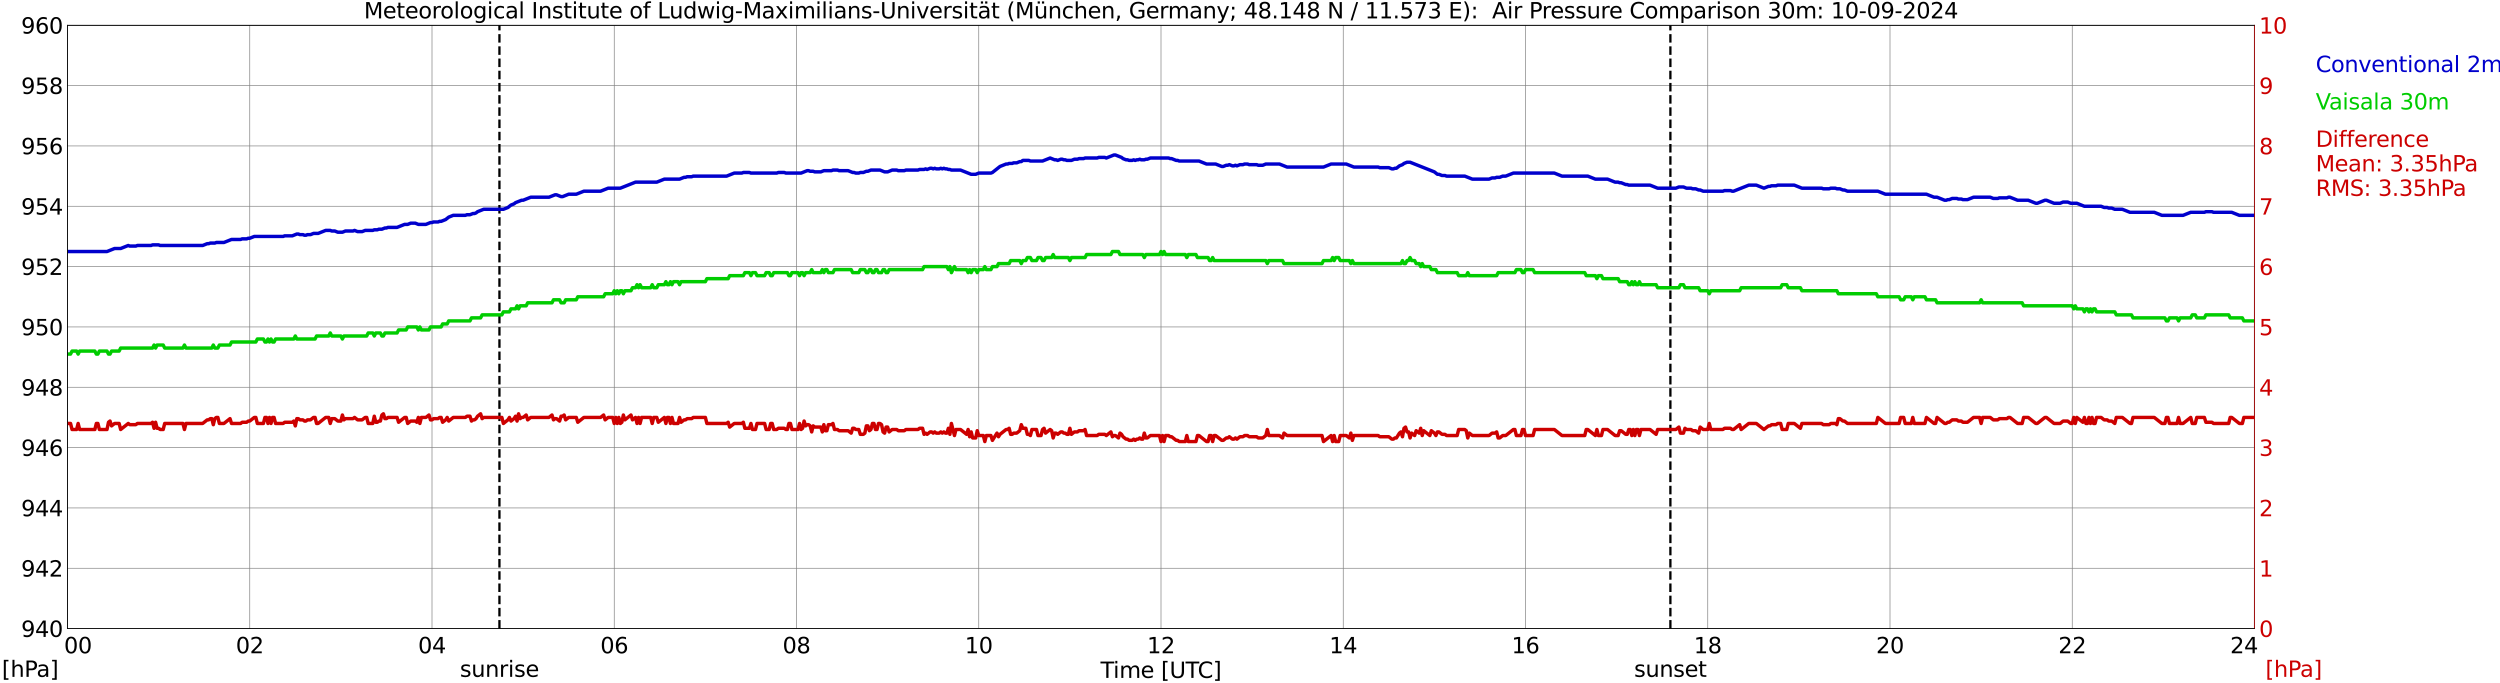<?xml version="1.0" encoding="utf-8" standalone="no"?>
<!DOCTYPE svg PUBLIC "-//W3C//DTD SVG 1.1//EN"
  "http://www.w3.org/Graphics/SVG/1.1/DTD/svg11.dtd">
<svg xmlns:xlink="http://www.w3.org/1999/xlink" width="1085.4pt" height="296.64pt" viewBox="0 0 1085.4 296.64" xmlns="http://www.w3.org/2000/svg" version="1.1">
 <defs>
  <style type="text/css">*{stroke-linejoin: round; stroke-linecap: butt}</style>
 </defs>
 <g id="figure_1">
  <g id="patch_1">
   <path d="M 0 296.64 
L 1085.4 296.64 
L 1085.4 0 
L 0 0 
z
" style="fill: #ffffff"/>
  </g>
  <g id="axes_1">
   <g id="patch_2">
    <path d="M 29.306 272.909 
L 978.814 272.909 
L 978.814 10.976 
L 29.306 10.976 
z
" style="fill: #ffffff"/>
   </g>
   <g id="patch_3">
    <path d="M 978.814 272.909 
L 978.814 272.909 
L 978.814 10.976 
L 978.814 10.976 
z
" clip-path="url(#pe2bd9d3295)" style="fill: #d3d3d3; opacity: 0.25; stroke: #d3d3d3; stroke-linejoin: miter"/>
   </g>
   <g id="matplotlib.axis_1">
    <g id="xtick_1">
     <g id="line2d_1">
      <path d="M 29.306 272.909 
L 29.306 10.976 
" clip-path="url(#pe2bd9d3295)" style="fill: none; stroke: #808080; stroke-width: 0.3; stroke-linecap: square"/>
     </g>
     <g id="line2d_2"/>
     <g id="text_1">
      <!--    00 -->
      <g transform="translate(18.733 283.627) scale(0.095 -0.095)">
       <defs>
        <path id="DejaVuSans-20" transform="scale(0.016)"/>
        <path id="DejaVuSans-30" d="M 2034 4250 
Q 1547 4250 1301 3770 
Q 1056 3291 1056 2328 
Q 1056 1369 1301 889 
Q 1547 409 2034 409 
Q 2525 409 2770 889 
Q 3016 1369 3016 2328 
Q 3016 3291 2770 3770 
Q 2525 4250 2034 4250 
z
M 2034 4750 
Q 2819 4750 3233 4129 
Q 3647 3509 3647 2328 
Q 3647 1150 3233 529 
Q 2819 -91 2034 -91 
Q 1250 -91 836 529 
Q 422 1150 422 2328 
Q 422 3509 836 4129 
Q 1250 4750 2034 4750 
z
" transform="scale(0.016)"/>
       </defs>
       <use xlink:href="#DejaVuSans-20"/>
       <use xlink:href="#DejaVuSans-20" transform="translate(31.787 0)"/>
       <use xlink:href="#DejaVuSans-20" transform="translate(63.574 0)"/>
       <use xlink:href="#DejaVuSans-30" transform="translate(95.361 0)"/>
       <use xlink:href="#DejaVuSans-30" transform="translate(158.984 0)"/>
      </g>
     </g>
    </g>
    <g id="xtick_2">
     <g id="line2d_3">
      <path d="M 108.431 272.909 
L 108.431 10.976 
" clip-path="url(#pe2bd9d3295)" style="fill: none; stroke: #808080; stroke-width: 0.3; stroke-linecap: square"/>
     </g>
     <g id="line2d_4"/>
     <g id="text_2">
      <!-- 02 -->
      <g transform="translate(102.387 283.627) scale(0.095 -0.095)">
       <defs>
        <path id="DejaVuSans-32" d="M 1228 531 
L 3431 531 
L 3431 0 
L 469 0 
L 469 531 
Q 828 903 1448 1529 
Q 2069 2156 2228 2338 
Q 2531 2678 2651 2914 
Q 2772 3150 2772 3378 
Q 2772 3750 2511 3984 
Q 2250 4219 1831 4219 
Q 1534 4219 1204 4116 
Q 875 4013 500 3803 
L 500 4441 
Q 881 4594 1212 4672 
Q 1544 4750 1819 4750 
Q 2544 4750 2975 4387 
Q 3406 4025 3406 3419 
Q 3406 3131 3298 2873 
Q 3191 2616 2906 2266 
Q 2828 2175 2409 1742 
Q 1991 1309 1228 531 
z
" transform="scale(0.016)"/>
       </defs>
       <use xlink:href="#DejaVuSans-30"/>
       <use xlink:href="#DejaVuSans-32" transform="translate(63.623 0)"/>
      </g>
     </g>
    </g>
    <g id="xtick_3">
     <g id="line2d_5">
      <path d="M 187.557 272.909 
L 187.557 10.976 
" clip-path="url(#pe2bd9d3295)" style="fill: none; stroke: #808080; stroke-width: 0.3; stroke-linecap: square"/>
     </g>
     <g id="line2d_6"/>
     <g id="text_3">
      <!-- 04 -->
      <g transform="translate(181.513 283.627) scale(0.095 -0.095)">
       <defs>
        <path id="DejaVuSans-34" d="M 2419 4116 
L 825 1625 
L 2419 1625 
L 2419 4116 
z
M 2253 4666 
L 3047 4666 
L 3047 1625 
L 3713 1625 
L 3713 1100 
L 3047 1100 
L 3047 0 
L 2419 0 
L 2419 1100 
L 313 1100 
L 313 1709 
L 2253 4666 
z
" transform="scale(0.016)"/>
       </defs>
       <use xlink:href="#DejaVuSans-30"/>
       <use xlink:href="#DejaVuSans-34" transform="translate(63.623 0)"/>
      </g>
     </g>
    </g>
    <g id="xtick_4">
     <g id="line2d_7">
      <path d="M 266.683 272.909 
L 266.683 10.976 
" clip-path="url(#pe2bd9d3295)" style="fill: none; stroke: #808080; stroke-width: 0.3; stroke-linecap: square"/>
     </g>
     <g id="line2d_8"/>
     <g id="text_4">
      <!-- 06 -->
      <g transform="translate(260.638 283.627) scale(0.095 -0.095)">
       <defs>
        <path id="DejaVuSans-36" d="M 2113 2584 
Q 1688 2584 1439 2293 
Q 1191 2003 1191 1497 
Q 1191 994 1439 701 
Q 1688 409 2113 409 
Q 2538 409 2786 701 
Q 3034 994 3034 1497 
Q 3034 2003 2786 2293 
Q 2538 2584 2113 2584 
z
M 3366 4563 
L 3366 3988 
Q 3128 4100 2886 4159 
Q 2644 4219 2406 4219 
Q 1781 4219 1451 3797 
Q 1122 3375 1075 2522 
Q 1259 2794 1537 2939 
Q 1816 3084 2150 3084 
Q 2853 3084 3261 2657 
Q 3669 2231 3669 1497 
Q 3669 778 3244 343 
Q 2819 -91 2113 -91 
Q 1303 -91 875 529 
Q 447 1150 447 2328 
Q 447 3434 972 4092 
Q 1497 4750 2381 4750 
Q 2619 4750 2861 4703 
Q 3103 4656 3366 4563 
z
" transform="scale(0.016)"/>
       </defs>
       <use xlink:href="#DejaVuSans-30"/>
       <use xlink:href="#DejaVuSans-36" transform="translate(63.623 0)"/>
      </g>
     </g>
    </g>
    <g id="xtick_5">
     <g id="line2d_9">
      <path d="M 345.808 272.909 
L 345.808 10.976 
" clip-path="url(#pe2bd9d3295)" style="fill: none; stroke: #808080; stroke-width: 0.3; stroke-linecap: square"/>
     </g>
     <g id="line2d_10"/>
     <g id="text_5">
      <!-- 08 -->
      <g transform="translate(339.764 283.627) scale(0.095 -0.095)">
       <defs>
        <path id="DejaVuSans-38" d="M 2034 2216 
Q 1584 2216 1326 1975 
Q 1069 1734 1069 1313 
Q 1069 891 1326 650 
Q 1584 409 2034 409 
Q 2484 409 2743 651 
Q 3003 894 3003 1313 
Q 3003 1734 2745 1975 
Q 2488 2216 2034 2216 
z
M 1403 2484 
Q 997 2584 770 2862 
Q 544 3141 544 3541 
Q 544 4100 942 4425 
Q 1341 4750 2034 4750 
Q 2731 4750 3128 4425 
Q 3525 4100 3525 3541 
Q 3525 3141 3298 2862 
Q 3072 2584 2669 2484 
Q 3125 2378 3379 2068 
Q 3634 1759 3634 1313 
Q 3634 634 3220 271 
Q 2806 -91 2034 -91 
Q 1263 -91 848 271 
Q 434 634 434 1313 
Q 434 1759 690 2068 
Q 947 2378 1403 2484 
z
M 1172 3481 
Q 1172 3119 1398 2916 
Q 1625 2713 2034 2713 
Q 2441 2713 2670 2916 
Q 2900 3119 2900 3481 
Q 2900 3844 2670 4047 
Q 2441 4250 2034 4250 
Q 1625 4250 1398 4047 
Q 1172 3844 1172 3481 
z
" transform="scale(0.016)"/>
       </defs>
       <use xlink:href="#DejaVuSans-30"/>
       <use xlink:href="#DejaVuSans-38" transform="translate(63.623 0)"/>
      </g>
     </g>
    </g>
    <g id="xtick_6">
     <g id="line2d_11">
      <path d="M 424.934 272.909 
L 424.934 10.976 
" clip-path="url(#pe2bd9d3295)" style="fill: none; stroke: #808080; stroke-width: 0.3; stroke-linecap: square"/>
     </g>
     <g id="line2d_12"/>
     <g id="text_6">
      <!-- 10 -->
      <g transform="translate(418.89 283.627) scale(0.095 -0.095)">
       <defs>
        <path id="DejaVuSans-31" d="M 794 531 
L 1825 531 
L 1825 4091 
L 703 3866 
L 703 4441 
L 1819 4666 
L 2450 4666 
L 2450 531 
L 3481 531 
L 3481 0 
L 794 0 
L 794 531 
z
" transform="scale(0.016)"/>
       </defs>
       <use xlink:href="#DejaVuSans-31"/>
       <use xlink:href="#DejaVuSans-30" transform="translate(63.623 0)"/>
      </g>
     </g>
    </g>
    <g id="xtick_7">
     <g id="line2d_13">
      <path d="M 504.06 272.909 
L 504.06 10.976 
" clip-path="url(#pe2bd9d3295)" style="fill: none; stroke: #808080; stroke-width: 0.3; stroke-linecap: square"/>
     </g>
     <g id="line2d_14"/>
     <g id="text_7">
      <!-- 12 -->
      <g transform="translate(498.015 283.627) scale(0.095 -0.095)">
       <use xlink:href="#DejaVuSans-31"/>
       <use xlink:href="#DejaVuSans-32" transform="translate(63.623 0)"/>
      </g>
     </g>
    </g>
    <g id="xtick_8">
     <g id="line2d_15">
      <path d="M 583.185 272.909 
L 583.185 10.976 
" clip-path="url(#pe2bd9d3295)" style="fill: none; stroke: #808080; stroke-width: 0.3; stroke-linecap: square"/>
     </g>
     <g id="line2d_16"/>
     <g id="text_8">
      <!-- 14 -->
      <g transform="translate(577.141 283.627) scale(0.095 -0.095)">
       <use xlink:href="#DejaVuSans-31"/>
       <use xlink:href="#DejaVuSans-34" transform="translate(63.623 0)"/>
      </g>
     </g>
    </g>
    <g id="xtick_9">
     <g id="line2d_17">
      <path d="M 662.311 272.909 
L 662.311 10.976 
" clip-path="url(#pe2bd9d3295)" style="fill: none; stroke: #808080; stroke-width: 0.3; stroke-linecap: square"/>
     </g>
     <g id="line2d_18"/>
     <g id="text_9">
      <!-- 16 -->
      <g transform="translate(656.267 283.627) scale(0.095 -0.095)">
       <use xlink:href="#DejaVuSans-31"/>
       <use xlink:href="#DejaVuSans-36" transform="translate(63.623 0)"/>
      </g>
     </g>
    </g>
    <g id="xtick_10">
     <g id="line2d_19">
      <path d="M 741.437 272.909 
L 741.437 10.976 
" clip-path="url(#pe2bd9d3295)" style="fill: none; stroke: #808080; stroke-width: 0.3; stroke-linecap: square"/>
     </g>
     <g id="line2d_20"/>
     <g id="text_10">
      <!-- 18 -->
      <g transform="translate(735.392 283.627) scale(0.095 -0.095)">
       <use xlink:href="#DejaVuSans-31"/>
       <use xlink:href="#DejaVuSans-38" transform="translate(63.623 0)"/>
      </g>
     </g>
    </g>
    <g id="xtick_11">
     <g id="line2d_21">
      <path d="M 820.562 272.909 
L 820.562 10.976 
" clip-path="url(#pe2bd9d3295)" style="fill: none; stroke: #808080; stroke-width: 0.3; stroke-linecap: square"/>
     </g>
     <g id="line2d_22"/>
     <g id="text_11">
      <!-- 20 -->
      <g transform="translate(814.518 283.627) scale(0.095 -0.095)">
       <use xlink:href="#DejaVuSans-32"/>
       <use xlink:href="#DejaVuSans-30" transform="translate(63.623 0)"/>
      </g>
     </g>
    </g>
    <g id="xtick_12">
     <g id="line2d_23">
      <path d="M 899.688 272.909 
L 899.688 10.976 
" clip-path="url(#pe2bd9d3295)" style="fill: none; stroke: #808080; stroke-width: 0.3; stroke-linecap: square"/>
     </g>
     <g id="line2d_24"/>
     <g id="text_12">
      <!-- 22 -->
      <g transform="translate(893.644 283.627) scale(0.095 -0.095)">
       <use xlink:href="#DejaVuSans-32"/>
       <use xlink:href="#DejaVuSans-32" transform="translate(63.623 0)"/>
      </g>
     </g>
    </g>
    <g id="xtick_13">
     <g id="line2d_25">
      <path d="M 978.814 272.909 
L 978.814 10.976 
" clip-path="url(#pe2bd9d3295)" style="fill: none; stroke: #808080; stroke-width: 0.3; stroke-linecap: square"/>
     </g>
     <g id="line2d_26"/>
     <g id="text_13">
      <!-- 24    -->
      <g transform="translate(968.241 283.627) scale(0.095 -0.095)">
       <use xlink:href="#DejaVuSans-32"/>
       <use xlink:href="#DejaVuSans-34" transform="translate(63.623 0)"/>
       <use xlink:href="#DejaVuSans-20" transform="translate(127.246 0)"/>
       <use xlink:href="#DejaVuSans-20" transform="translate(159.033 0)"/>
       <use xlink:href="#DejaVuSans-20" transform="translate(190.82 0)"/>
      </g>
     </g>
    </g>
    <g id="text_14">
     <!-- Time [UTC] -->
     <g transform="translate(477.806 294.322) scale(0.095 -0.095)">
      <defs>
       <path id="DejaVuSans-54" d="M -19 4666 
L 3928 4666 
L 3928 4134 
L 2272 4134 
L 2272 0 
L 1638 0 
L 1638 4134 
L -19 4134 
L -19 4666 
z
" transform="scale(0.016)"/>
       <path id="DejaVuSans-69" d="M 603 3500 
L 1178 3500 
L 1178 0 
L 603 0 
L 603 3500 
z
M 603 4863 
L 1178 4863 
L 1178 4134 
L 603 4134 
L 603 4863 
z
" transform="scale(0.016)"/>
       <path id="DejaVuSans-6d" d="M 3328 2828 
Q 3544 3216 3844 3400 
Q 4144 3584 4550 3584 
Q 5097 3584 5394 3201 
Q 5691 2819 5691 2113 
L 5691 0 
L 5113 0 
L 5113 2094 
Q 5113 2597 4934 2840 
Q 4756 3084 4391 3084 
Q 3944 3084 3684 2787 
Q 3425 2491 3425 1978 
L 3425 0 
L 2847 0 
L 2847 2094 
Q 2847 2600 2669 2842 
Q 2491 3084 2119 3084 
Q 1678 3084 1418 2786 
Q 1159 2488 1159 1978 
L 1159 0 
L 581 0 
L 581 3500 
L 1159 3500 
L 1159 2956 
Q 1356 3278 1631 3431 
Q 1906 3584 2284 3584 
Q 2666 3584 2933 3390 
Q 3200 3197 3328 2828 
z
" transform="scale(0.016)"/>
       <path id="DejaVuSans-65" d="M 3597 1894 
L 3597 1613 
L 953 1613 
Q 991 1019 1311 708 
Q 1631 397 2203 397 
Q 2534 397 2845 478 
Q 3156 559 3463 722 
L 3463 178 
Q 3153 47 2828 -22 
Q 2503 -91 2169 -91 
Q 1331 -91 842 396 
Q 353 884 353 1716 
Q 353 2575 817 3079 
Q 1281 3584 2069 3584 
Q 2775 3584 3186 3129 
Q 3597 2675 3597 1894 
z
M 3022 2063 
Q 3016 2534 2758 2815 
Q 2500 3097 2075 3097 
Q 1594 3097 1305 2825 
Q 1016 2553 972 2059 
L 3022 2063 
z
" transform="scale(0.016)"/>
       <path id="DejaVuSans-5b" d="M 550 4863 
L 1875 4863 
L 1875 4416 
L 1125 4416 
L 1125 -397 
L 1875 -397 
L 1875 -844 
L 550 -844 
L 550 4863 
z
" transform="scale(0.016)"/>
       <path id="DejaVuSans-55" d="M 556 4666 
L 1191 4666 
L 1191 1831 
Q 1191 1081 1462 751 
Q 1734 422 2344 422 
Q 2950 422 3222 751 
Q 3494 1081 3494 1831 
L 3494 4666 
L 4128 4666 
L 4128 1753 
Q 4128 841 3676 375 
Q 3225 -91 2344 -91 
Q 1459 -91 1007 375 
Q 556 841 556 1753 
L 556 4666 
z
" transform="scale(0.016)"/>
       <path id="DejaVuSans-43" d="M 4122 4306 
L 4122 3641 
Q 3803 3938 3442 4084 
Q 3081 4231 2675 4231 
Q 1875 4231 1450 3742 
Q 1025 3253 1025 2328 
Q 1025 1406 1450 917 
Q 1875 428 2675 428 
Q 3081 428 3442 575 
Q 3803 722 4122 1019 
L 4122 359 
Q 3791 134 3420 21 
Q 3050 -91 2638 -91 
Q 1578 -91 968 557 
Q 359 1206 359 2328 
Q 359 3453 968 4101 
Q 1578 4750 2638 4750 
Q 3056 4750 3426 4639 
Q 3797 4528 4122 4306 
z
" transform="scale(0.016)"/>
       <path id="DejaVuSans-5d" d="M 1947 4863 
L 1947 -844 
L 622 -844 
L 622 -397 
L 1369 -397 
L 1369 4416 
L 622 4416 
L 622 4863 
L 1947 4863 
z
" transform="scale(0.016)"/>
      </defs>
      <use xlink:href="#DejaVuSans-54"/>
      <use xlink:href="#DejaVuSans-69" transform="translate(57.959 0)"/>
      <use xlink:href="#DejaVuSans-6d" transform="translate(85.742 0)"/>
      <use xlink:href="#DejaVuSans-65" transform="translate(183.154 0)"/>
      <use xlink:href="#DejaVuSans-20" transform="translate(244.678 0)"/>
      <use xlink:href="#DejaVuSans-5b" transform="translate(276.465 0)"/>
      <use xlink:href="#DejaVuSans-55" transform="translate(315.479 0)"/>
      <use xlink:href="#DejaVuSans-54" transform="translate(388.672 0)"/>
      <use xlink:href="#DejaVuSans-43" transform="translate(443.881 0)"/>
      <use xlink:href="#DejaVuSans-5d" transform="translate(513.705 0)"/>
     </g>
    </g>
   </g>
   <g id="matplotlib.axis_2">
    <g id="ytick_1">
     <g id="line2d_27">
      <path d="M 29.306 272.909 
L 978.814 272.909 
" clip-path="url(#pe2bd9d3295)" style="fill: none; stroke: #808080; stroke-width: 0.3; stroke-linecap: square"/>
     </g>
     <g id="line2d_28"/>
     <g id="text_15">
      <!-- 940 -->
      <g transform="translate(9.173 276.518) scale(0.095 -0.095)">
       <defs>
        <path id="DejaVuSans-39" d="M 703 97 
L 703 672 
Q 941 559 1184 500 
Q 1428 441 1663 441 
Q 2288 441 2617 861 
Q 2947 1281 2994 2138 
Q 2813 1869 2534 1725 
Q 2256 1581 1919 1581 
Q 1219 1581 811 2004 
Q 403 2428 403 3163 
Q 403 3881 828 4315 
Q 1253 4750 1959 4750 
Q 2769 4750 3195 4129 
Q 3622 3509 3622 2328 
Q 3622 1225 3098 567 
Q 2575 -91 1691 -91 
Q 1453 -91 1209 -44 
Q 966 3 703 97 
z
M 1959 2075 
Q 2384 2075 2632 2365 
Q 2881 2656 2881 3163 
Q 2881 3666 2632 3958 
Q 2384 4250 1959 4250 
Q 1534 4250 1286 3958 
Q 1038 3666 1038 3163 
Q 1038 2656 1286 2365 
Q 1534 2075 1959 2075 
z
" transform="scale(0.016)"/>
       </defs>
       <use xlink:href="#DejaVuSans-39"/>
       <use xlink:href="#DejaVuSans-34" transform="translate(63.623 0)"/>
       <use xlink:href="#DejaVuSans-30" transform="translate(127.246 0)"/>
      </g>
     </g>
    </g>
    <g id="ytick_2">
     <g id="line2d_29">
      <path d="M 29.306 246.715 
L 978.814 246.715 
" clip-path="url(#pe2bd9d3295)" style="fill: none; stroke: #808080; stroke-width: 0.3; stroke-linecap: square"/>
     </g>
     <g id="line2d_30"/>
     <g id="text_16">
      <!-- 942 -->
      <g transform="translate(9.173 250.325) scale(0.095 -0.095)">
       <use xlink:href="#DejaVuSans-39"/>
       <use xlink:href="#DejaVuSans-34" transform="translate(63.623 0)"/>
       <use xlink:href="#DejaVuSans-32" transform="translate(127.246 0)"/>
      </g>
     </g>
    </g>
    <g id="ytick_3">
     <g id="line2d_31">
      <path d="M 29.306 220.522 
L 978.814 220.522 
" clip-path="url(#pe2bd9d3295)" style="fill: none; stroke: #808080; stroke-width: 0.3; stroke-linecap: square"/>
     </g>
     <g id="line2d_32"/>
     <g id="text_17">
      <!-- 944 -->
      <g transform="translate(9.173 224.131) scale(0.095 -0.095)">
       <use xlink:href="#DejaVuSans-39"/>
       <use xlink:href="#DejaVuSans-34" transform="translate(63.623 0)"/>
       <use xlink:href="#DejaVuSans-34" transform="translate(127.246 0)"/>
      </g>
     </g>
    </g>
    <g id="ytick_4">
     <g id="line2d_33">
      <path d="M 29.306 194.329 
L 978.814 194.329 
" clip-path="url(#pe2bd9d3295)" style="fill: none; stroke: #808080; stroke-width: 0.3; stroke-linecap: square"/>
     </g>
     <g id="line2d_34"/>
     <g id="text_18">
      <!-- 946 -->
      <g transform="translate(9.173 197.938) scale(0.095 -0.095)">
       <use xlink:href="#DejaVuSans-39"/>
       <use xlink:href="#DejaVuSans-34" transform="translate(63.623 0)"/>
       <use xlink:href="#DejaVuSans-36" transform="translate(127.246 0)"/>
      </g>
     </g>
    </g>
    <g id="ytick_5">
     <g id="line2d_35">
      <path d="M 29.306 168.136 
L 978.814 168.136 
" clip-path="url(#pe2bd9d3295)" style="fill: none; stroke: #808080; stroke-width: 0.3; stroke-linecap: square"/>
     </g>
     <g id="line2d_36"/>
     <g id="text_19">
      <!-- 948 -->
      <g transform="translate(9.173 171.745) scale(0.095 -0.095)">
       <use xlink:href="#DejaVuSans-39"/>
       <use xlink:href="#DejaVuSans-34" transform="translate(63.623 0)"/>
       <use xlink:href="#DejaVuSans-38" transform="translate(127.246 0)"/>
      </g>
     </g>
    </g>
    <g id="ytick_6">
     <g id="line2d_37">
      <path d="M 29.306 141.942 
L 978.814 141.942 
" clip-path="url(#pe2bd9d3295)" style="fill: none; stroke: #808080; stroke-width: 0.3; stroke-linecap: square"/>
     </g>
     <g id="line2d_38"/>
     <g id="text_20">
      <!-- 950 -->
      <g transform="translate(9.173 145.551) scale(0.095 -0.095)">
       <defs>
        <path id="DejaVuSans-35" d="M 691 4666 
L 3169 4666 
L 3169 4134 
L 1269 4134 
L 1269 2991 
Q 1406 3038 1543 3061 
Q 1681 3084 1819 3084 
Q 2600 3084 3056 2656 
Q 3513 2228 3513 1497 
Q 3513 744 3044 326 
Q 2575 -91 1722 -91 
Q 1428 -91 1123 -41 
Q 819 9 494 109 
L 494 744 
Q 775 591 1075 516 
Q 1375 441 1709 441 
Q 2250 441 2565 725 
Q 2881 1009 2881 1497 
Q 2881 1984 2565 2268 
Q 2250 2553 1709 2553 
Q 1456 2553 1204 2497 
Q 953 2441 691 2322 
L 691 4666 
z
" transform="scale(0.016)"/>
       </defs>
       <use xlink:href="#DejaVuSans-39"/>
       <use xlink:href="#DejaVuSans-35" transform="translate(63.623 0)"/>
       <use xlink:href="#DejaVuSans-30" transform="translate(127.246 0)"/>
      </g>
     </g>
    </g>
    <g id="ytick_7">
     <g id="line2d_39">
      <path d="M 29.306 115.749 
L 978.814 115.749 
" clip-path="url(#pe2bd9d3295)" style="fill: none; stroke: #808080; stroke-width: 0.3; stroke-linecap: square"/>
     </g>
     <g id="line2d_40"/>
     <g id="text_21">
      <!-- 952 -->
      <g transform="translate(9.173 119.358) scale(0.095 -0.095)">
       <use xlink:href="#DejaVuSans-39"/>
       <use xlink:href="#DejaVuSans-35" transform="translate(63.623 0)"/>
       <use xlink:href="#DejaVuSans-32" transform="translate(127.246 0)"/>
      </g>
     </g>
    </g>
    <g id="ytick_8">
     <g id="line2d_41">
      <path d="M 29.306 89.556 
L 978.814 89.556 
" clip-path="url(#pe2bd9d3295)" style="fill: none; stroke: #808080; stroke-width: 0.3; stroke-linecap: square"/>
     </g>
     <g id="line2d_42"/>
     <g id="text_22">
      <!-- 954 -->
      <g transform="translate(9.173 93.165) scale(0.095 -0.095)">
       <use xlink:href="#DejaVuSans-39"/>
       <use xlink:href="#DejaVuSans-35" transform="translate(63.623 0)"/>
       <use xlink:href="#DejaVuSans-34" transform="translate(127.246 0)"/>
      </g>
     </g>
    </g>
    <g id="ytick_9">
     <g id="line2d_43">
      <path d="M 29.306 63.362 
L 978.814 63.362 
" clip-path="url(#pe2bd9d3295)" style="fill: none; stroke: #808080; stroke-width: 0.3; stroke-linecap: square"/>
     </g>
     <g id="line2d_44"/>
     <g id="text_23">
      <!-- 956 -->
      <g transform="translate(9.173 66.972) scale(0.095 -0.095)">
       <use xlink:href="#DejaVuSans-39"/>
       <use xlink:href="#DejaVuSans-35" transform="translate(63.623 0)"/>
       <use xlink:href="#DejaVuSans-36" transform="translate(127.246 0)"/>
      </g>
     </g>
    </g>
    <g id="ytick_10">
     <g id="line2d_45">
      <path d="M 29.306 37.169 
L 978.814 37.169 
" clip-path="url(#pe2bd9d3295)" style="fill: none; stroke: #808080; stroke-width: 0.3; stroke-linecap: square"/>
     </g>
     <g id="line2d_46"/>
     <g id="text_24">
      <!-- 958 -->
      <g transform="translate(9.173 40.778) scale(0.095 -0.095)">
       <use xlink:href="#DejaVuSans-39"/>
       <use xlink:href="#DejaVuSans-35" transform="translate(63.623 0)"/>
       <use xlink:href="#DejaVuSans-38" transform="translate(127.246 0)"/>
      </g>
     </g>
    </g>
    <g id="ytick_11">
     <g id="line2d_47">
      <path d="M 29.306 10.976 
L 978.814 10.976 
" clip-path="url(#pe2bd9d3295)" style="fill: none; stroke: #808080; stroke-width: 0.3; stroke-linecap: square"/>
     </g>
     <g id="line2d_48"/>
     <g id="text_25">
      <!-- 960 -->
      <g transform="translate(9.173 14.585) scale(0.095 -0.095)">
       <use xlink:href="#DejaVuSans-39"/>
       <use xlink:href="#DejaVuSans-36" transform="translate(63.623 0)"/>
       <use xlink:href="#DejaVuSans-30" transform="translate(127.246 0)"/>
      </g>
     </g>
    </g>
   </g>
   <g id="line2d_49">
    <path d="M 216.834 272.909 
L 216.834 10.976 
" clip-path="url(#pe2bd9d3295)" style="fill: none; stroke-dasharray: 3.7,1.6; stroke-dashoffset: 0; stroke: #000000"/>
   </g>
   <g id="line2d_50">
    <path d="M 725.216 272.909 
L 725.216 10.976 
" clip-path="url(#pe2bd9d3295)" style="fill: none; stroke-dasharray: 3.7,1.6; stroke-dashoffset: 0; stroke: #000000"/>
   </g>
   <g id="line2d_51">
    <path d="M 29.306 109.201 
L 46.45 109.201 
L 49.747 107.891 
L 52.384 107.891 
L 55.681 106.581 
L 56.34 106.843 
L 58.978 106.843 
L 59.637 106.581 
L 65.572 106.581 
L 66.231 106.319 
L 68.869 106.319 
L 69.528 106.581 
L 87.991 106.581 
L 89.969 105.795 
L 90.628 105.795 
L 91.288 105.534 
L 93.266 105.534 
L 93.925 105.272 
L 97.222 105.272 
L 100.519 103.962 
L 104.475 103.962 
L 105.135 103.7 
L 107.113 103.7 
L 107.772 103.438 
L 108.431 103.438 
L 110.41 102.652 
L 122.938 102.652 
L 123.597 102.39 
L 126.894 102.39 
L 128.872 101.605 
L 129.532 101.605 
L 130.191 101.866 
L 131.51 101.866 
L 132.169 102.128 
L 132.829 102.128 
L 133.488 101.866 
L 134.807 101.866 
L 136.125 101.343 
L 138.104 101.343 
L 141.4 100.033 
L 143.379 100.033 
L 144.038 100.295 
L 145.357 100.295 
L 146.676 100.819 
L 148.654 100.819 
L 149.972 100.295 
L 153.269 100.295 
L 153.929 100.033 
L 155.247 100.557 
L 157.226 100.557 
L 158.544 100.033 
L 161.841 100.033 
L 162.501 99.771 
L 163.819 99.771 
L 164.479 99.509 
L 165.798 99.509 
L 167.116 98.985 
L 167.776 98.985 
L 168.435 98.723 
L 172.391 98.723 
L 175.688 97.414 
L 177.007 97.414 
L 178.326 96.89 
L 180.304 96.89 
L 181.623 97.414 
L 184.92 97.414 
L 186.898 96.628 
L 187.557 96.628 
L 188.216 96.366 
L 190.195 96.366 
L 190.854 96.104 
L 191.513 96.104 
L 193.492 95.318 
L 194.81 94.27 
L 196.788 93.485 
L 202.063 93.485 
L 202.723 93.223 
L 204.042 93.223 
L 205.36 92.699 
L 206.02 92.699 
L 206.679 92.437 
L 207.339 91.913 
L 209.976 90.865 
L 218.548 90.865 
L 220.526 90.079 
L 221.845 89.032 
L 223.164 88.508 
L 223.823 87.984 
L 226.461 86.936 
L 227.12 86.936 
L 230.417 85.627 
L 238.329 85.627 
L 240.967 84.579 
L 241.626 84.579 
L 243.604 85.365 
L 244.264 85.365 
L 246.901 84.317 
L 250.198 84.317 
L 253.495 83.007 
L 260.748 83.007 
L 264.045 81.698 
L 269.32 81.698 
L 275.914 79.078 
L 285.145 79.078 
L 288.442 77.769 
L 295.036 77.769 
L 297.014 76.983 
L 297.674 76.983 
L 298.333 76.721 
L 300.311 76.721 
L 300.971 76.459 
L 315.477 76.459 
L 318.774 75.149 
L 322.071 75.149 
L 322.73 74.887 
L 325.368 74.887 
L 326.027 75.149 
L 337.236 75.149 
L 337.896 74.887 
L 340.533 74.887 
L 341.193 75.149 
L 347.787 75.149 
L 350.424 74.102 
L 351.083 74.102 
L 351.743 74.363 
L 353.062 74.363 
L 353.721 74.625 
L 356.359 74.625 
L 357.677 74.102 
L 360.974 74.102 
L 361.634 73.84 
L 363.612 73.84 
L 364.271 74.102 
L 368.227 74.102 
L 370.206 74.887 
L 370.865 74.887 
L 371.524 75.149 
L 372.843 75.149 
L 373.502 74.887 
L 374.821 74.887 
L 376.14 74.363 
L 376.799 74.363 
L 378.118 73.84 
L 382.074 73.84 
L 384.053 74.625 
L 385.371 74.625 
L 387.349 73.84 
L 389.328 73.84 
L 389.987 74.102 
L 392.624 74.102 
L 393.284 73.84 
L 398.559 73.84 
L 399.218 73.578 
L 401.196 73.578 
L 401.856 73.316 
L 402.515 73.578 
L 403.834 73.054 
L 404.493 73.054 
L 405.153 73.316 
L 405.812 73.054 
L 406.471 73.316 
L 407.79 73.316 
L 408.45 73.054 
L 409.109 73.316 
L 409.768 73.054 
L 410.428 73.316 
L 411.087 73.316 
L 411.746 73.578 
L 412.406 73.578 
L 413.065 73.84 
L 417.022 73.84 
L 421.637 75.673 
L 423.615 75.673 
L 424.934 75.149 
L 430.209 75.149 
L 430.869 74.887 
L 434.165 72.268 
L 436.803 71.22 
L 437.462 71.22 
L 438.122 70.958 
L 439.44 70.958 
L 440.1 70.696 
L 441.419 70.696 
L 442.737 70.173 
L 443.397 70.173 
L 444.056 69.649 
L 446.694 69.649 
L 447.353 69.911 
L 452.628 69.911 
L 455.925 68.601 
L 457.903 69.387 
L 458.563 69.387 
L 459.222 69.649 
L 460.541 69.125 
L 461.2 69.125 
L 461.859 69.387 
L 462.519 69.387 
L 463.178 69.649 
L 465.156 69.649 
L 466.475 69.125 
L 467.794 69.125 
L 468.453 68.863 
L 470.431 68.863 
L 471.091 68.601 
L 476.366 68.601 
L 477.025 68.339 
L 479.663 68.339 
L 480.322 68.601 
L 483.619 67.291 
L 484.278 67.291 
L 486.916 68.339 
L 487.575 68.863 
L 488.894 69.387 
L 489.553 69.387 
L 490.213 69.649 
L 491.532 69.649 
L 492.191 69.387 
L 492.85 69.649 
L 493.51 69.387 
L 494.169 69.387 
L 494.828 69.125 
L 495.488 69.387 
L 496.807 69.387 
L 497.466 69.125 
L 498.125 69.125 
L 499.444 68.601 
L 507.357 68.601 
L 508.016 68.863 
L 508.675 68.863 
L 510.654 69.649 
L 511.313 69.649 
L 511.972 69.911 
L 520.544 69.911 
L 523.841 71.22 
L 527.797 71.22 
L 530.435 72.268 
L 531.094 72.268 
L 532.413 71.744 
L 533.073 71.744 
L 533.732 71.482 
L 535.051 72.006 
L 535.71 72.006 
L 536.369 71.744 
L 537.029 72.006 
L 538.348 71.482 
L 539.666 71.482 
L 540.326 71.22 
L 541.644 71.22 
L 542.304 71.482 
L 545.601 71.482 
L 546.26 71.744 
L 548.238 71.744 
L 549.557 71.22 
L 555.491 71.22 
L 558.788 72.53 
L 574.613 72.53 
L 577.91 71.22 
L 584.504 71.22 
L 587.801 72.53 
L 598.351 72.53 
L 599.011 72.792 
L 602.967 72.792 
L 604.286 73.316 
L 604.945 73.316 
L 605.604 73.054 
L 606.264 73.054 
L 607.582 72.006 
L 608.901 71.482 
L 609.561 70.958 
L 610.879 70.434 
L 612.198 70.434 
L 622.748 74.625 
L 624.067 75.673 
L 624.726 75.673 
L 626.045 76.197 
L 627.364 76.197 
L 628.023 76.459 
L 635.936 76.459 
L 639.233 77.769 
L 646.486 77.769 
L 647.805 77.245 
L 649.123 77.245 
L 649.783 76.983 
L 651.102 76.983 
L 652.42 76.459 
L 653.739 76.459 
L 657.036 75.149 
L 674.839 75.149 
L 678.136 76.459 
L 689.346 76.459 
L 692.643 77.769 
L 697.918 77.769 
L 701.215 79.078 
L 702.533 79.078 
L 703.193 79.34 
L 703.852 79.34 
L 705.83 80.126 
L 706.49 80.126 
L 707.149 80.388 
L 716.38 80.388 
L 719.677 81.698 
L 727.59 81.698 
L 728.909 81.174 
L 730.887 81.174 
L 732.205 81.698 
L 734.184 81.698 
L 734.843 81.96 
L 736.162 81.96 
L 737.48 82.483 
L 738.14 82.483 
L 739.459 83.007 
L 748.031 83.007 
L 748.69 82.745 
L 751.327 82.745 
L 751.987 83.007 
L 752.646 83.007 
L 759.24 80.388 
L 762.537 80.388 
L 765.834 81.698 
L 767.812 80.912 
L 768.471 80.912 
L 769.131 80.65 
L 771.109 80.65 
L 771.768 80.388 
L 779.021 80.388 
L 782.318 81.698 
L 790.89 81.698 
L 791.55 81.96 
L 794.187 81.96 
L 794.847 81.698 
L 796.825 81.698 
L 797.484 81.96 
L 798.803 81.96 
L 800.122 82.483 
L 800.781 82.483 
L 802.1 83.007 
L 815.287 83.007 
L 818.584 84.317 
L 836.388 84.317 
L 839.684 85.627 
L 841.003 85.627 
L 844.3 86.936 
L 844.959 86.936 
L 845.619 86.674 
L 846.278 86.674 
L 847.597 86.15 
L 849.575 86.15 
L 850.235 86.412 
L 851.553 86.412 
L 852.213 86.674 
L 854.191 86.674 
L 856.828 85.627 
L 864.082 85.627 
L 865.4 86.15 
L 867.378 86.15 
L 868.038 85.889 
L 871.335 85.889 
L 871.994 85.627 
L 872.653 85.627 
L 875.95 86.936 
L 880.566 86.936 
L 883.863 88.246 
L 884.522 88.246 
L 887.819 86.936 
L 888.479 86.936 
L 891.775 88.246 
L 894.413 88.246 
L 895.732 87.722 
L 897.71 87.722 
L 899.029 88.246 
L 901.666 88.246 
L 904.963 89.556 
L 912.216 89.556 
L 913.535 90.079 
L 914.854 90.079 
L 915.513 90.341 
L 916.832 90.341 
L 918.151 90.865 
L 921.448 90.865 
L 924.745 92.175 
L 935.295 92.175 
L 938.592 93.485 
L 947.823 93.485 
L 951.12 92.175 
L 957.054 92.175 
L 957.714 91.913 
L 960.351 91.913 
L 961.01 92.175 
L 968.923 92.175 
L 972.22 93.485 
L 978.154 93.485 
L 978.154 93.485 
" clip-path="url(#pe2bd9d3295)" style="fill: none; stroke: #0000cc; stroke-width: 1.5; stroke-linecap: square"/>
   </g>
   <g id="line2d_52">
    <path d="M 29.306 153.729 
L 30.625 153.729 
L 31.284 152.42 
L 33.262 152.42 
L 33.921 153.729 
L 34.581 152.42 
L 41.175 152.42 
L 41.834 153.729 
L 42.493 153.729 
L 43.153 152.42 
L 46.45 152.42 
L 47.109 153.729 
L 47.768 153.729 
L 48.428 152.42 
L 51.725 152.42 
L 52.384 151.11 
L 66.231 151.11 
L 66.89 149.8 
L 67.55 151.11 
L 68.209 149.8 
L 70.847 149.8 
L 71.506 151.11 
L 79.419 151.11 
L 80.078 149.8 
L 80.737 151.11 
L 91.947 151.11 
L 92.606 149.8 
L 93.266 151.11 
L 94.584 151.11 
L 95.244 149.8 
L 99.86 149.8 
L 100.519 148.491 
L 111.069 148.491 
L 111.728 147.181 
L 114.366 147.181 
L 115.025 148.491 
L 115.685 148.491 
L 116.344 147.181 
L 117.003 148.491 
L 117.663 147.181 
L 118.322 148.491 
L 118.982 148.491 
L 119.641 147.181 
L 127.553 147.181 
L 128.213 145.871 
L 128.872 147.181 
L 136.785 147.181 
L 137.444 145.871 
L 142.719 145.871 
L 143.379 144.562 
L 144.038 145.871 
L 147.994 145.871 
L 148.654 147.181 
L 149.313 145.871 
L 159.204 145.871 
L 159.863 144.562 
L 161.841 144.562 
L 162.501 145.871 
L 163.16 144.562 
L 165.138 144.562 
L 165.798 145.871 
L 166.457 145.871 
L 167.116 144.562 
L 172.391 144.562 
L 173.051 143.252 
L 176.348 143.252 
L 177.007 141.942 
L 180.963 141.942 
L 181.623 143.252 
L 182.282 141.942 
L 182.941 143.252 
L 186.238 143.252 
L 186.898 141.942 
L 191.513 141.942 
L 192.173 140.633 
L 194.151 140.633 
L 194.81 139.323 
L 204.042 139.323 
L 204.701 138.013 
L 208.657 138.013 
L 209.317 136.704 
L 217.889 136.704 
L 218.548 135.394 
L 221.186 135.394 
L 221.845 134.084 
L 223.823 134.084 
L 224.482 132.775 
L 225.142 134.084 
L 225.801 132.775 
L 228.439 132.775 
L 229.098 131.465 
L 239.648 131.465 
L 240.308 130.155 
L 242.945 130.155 
L 243.604 131.465 
L 244.923 131.465 
L 245.583 130.155 
L 250.198 130.155 
L 250.858 128.846 
L 262.067 128.846 
L 262.726 127.536 
L 266.023 127.536 
L 266.683 126.226 
L 267.342 127.536 
L 268.002 126.226 
L 268.661 127.536 
L 269.32 126.226 
L 269.98 126.226 
L 270.639 127.536 
L 271.298 126.226 
L 273.936 126.226 
L 274.595 124.917 
L 275.914 124.917 
L 276.573 123.607 
L 277.233 124.917 
L 277.892 123.607 
L 278.552 124.917 
L 282.508 124.917 
L 283.167 123.607 
L 283.827 124.917 
L 285.145 124.917 
L 285.805 123.607 
L 288.442 123.607 
L 289.102 122.297 
L 289.761 123.607 
L 290.42 123.607 
L 291.08 122.297 
L 291.739 123.607 
L 292.399 122.297 
L 294.377 122.297 
L 295.036 123.607 
L 295.696 122.297 
L 306.246 122.297 
L 306.905 120.988 
L 316.136 120.988 
L 316.796 119.678 
L 322.73 119.678 
L 323.39 118.368 
L 325.368 118.368 
L 326.027 119.678 
L 326.686 118.368 
L 328.005 118.368 
L 328.665 119.678 
L 331.961 119.678 
L 332.621 118.368 
L 333.94 118.368 
L 334.599 119.678 
L 335.258 119.678 
L 335.918 118.368 
L 341.852 118.368 
L 342.512 119.678 
L 343.171 119.678 
L 343.83 118.368 
L 346.468 118.368 
L 347.127 119.678 
L 347.787 118.368 
L 348.446 118.368 
L 349.105 119.678 
L 349.765 118.368 
L 351.743 118.368 
L 352.402 117.059 
L 353.062 118.368 
L 356.359 118.368 
L 357.018 117.059 
L 357.677 118.368 
L 358.337 117.059 
L 358.996 117.059 
L 359.655 118.368 
L 361.634 118.368 
L 362.293 117.059 
L 369.546 117.059 
L 370.206 118.368 
L 372.843 118.368 
L 373.502 117.059 
L 375.481 117.059 
L 376.14 118.368 
L 376.799 118.368 
L 377.459 117.059 
L 378.118 117.059 
L 378.777 118.368 
L 379.437 118.368 
L 380.096 117.059 
L 380.756 117.059 
L 381.415 118.368 
L 382.734 118.368 
L 383.393 117.059 
L 384.053 117.059 
L 384.712 118.368 
L 385.371 118.368 
L 386.031 117.059 
L 400.537 117.059 
L 401.196 115.749 
L 411.087 115.749 
L 411.746 117.059 
L 412.406 115.749 
L 413.065 118.368 
L 414.384 115.749 
L 415.043 117.059 
L 419.659 117.059 
L 420.318 118.368 
L 420.978 117.059 
L 421.637 118.368 
L 422.297 117.059 
L 423.615 117.059 
L 424.275 118.368 
L 424.934 117.059 
L 426.912 117.059 
L 427.572 115.749 
L 428.231 117.059 
L 430.209 117.059 
L 430.869 115.749 
L 432.847 115.749 
L 433.506 114.439 
L 438.122 114.439 
L 438.781 113.13 
L 442.737 113.13 
L 443.397 114.439 
L 444.056 113.13 
L 445.375 113.13 
L 446.034 111.82 
L 447.353 111.82 
L 448.012 113.13 
L 449.991 113.13 
L 450.65 111.82 
L 451.969 111.82 
L 452.628 113.13 
L 453.287 113.13 
L 453.947 111.82 
L 456.584 111.82 
L 457.244 110.51 
L 457.903 111.82 
L 463.838 111.82 
L 464.497 113.13 
L 465.156 111.82 
L 471.091 111.82 
L 471.75 110.51 
L 482.3 110.51 
L 482.96 109.201 
L 485.597 109.201 
L 486.256 110.51 
L 496.147 110.51 
L 496.807 111.82 
L 497.466 110.51 
L 503.4 110.51 
L 504.06 109.201 
L 504.719 110.51 
L 505.379 109.201 
L 506.038 110.51 
L 514.61 110.51 
L 515.269 111.82 
L 515.929 110.51 
L 519.226 110.51 
L 519.885 111.82 
L 524.501 111.82 
L 525.16 113.13 
L 525.819 113.13 
L 526.479 111.82 
L 527.138 113.13 
L 549.557 113.13 
L 550.216 114.439 
L 550.876 113.13 
L 556.81 113.13 
L 557.47 114.439 
L 573.954 114.439 
L 574.613 113.13 
L 577.91 113.13 
L 578.57 111.82 
L 579.229 113.13 
L 579.889 111.82 
L 581.207 111.82 
L 581.867 113.13 
L 585.823 113.13 
L 586.482 114.439 
L 587.142 113.13 
L 587.801 114.439 
L 608.242 114.439 
L 608.901 113.13 
L 609.561 114.439 
L 610.22 114.439 
L 610.879 113.13 
L 611.539 113.13 
L 612.198 111.82 
L 612.858 113.13 
L 614.176 113.13 
L 614.836 114.439 
L 616.154 114.439 
L 616.814 115.749 
L 617.473 114.439 
L 618.133 115.749 
L 620.77 115.749 
L 621.429 117.059 
L 623.408 117.059 
L 624.067 118.368 
L 632.639 118.368 
L 633.298 119.678 
L 636.595 119.678 
L 637.255 118.368 
L 637.914 119.678 
L 649.783 119.678 
L 650.442 118.368 
L 657.695 118.368 
L 658.355 117.059 
L 660.333 117.059 
L 660.992 118.368 
L 661.652 118.368 
L 662.311 117.059 
L 665.608 117.059 
L 666.267 118.368 
L 688.027 118.368 
L 688.686 119.678 
L 692.643 119.678 
L 693.302 120.988 
L 693.961 119.678 
L 695.28 119.678 
L 695.939 120.988 
L 702.533 120.988 
L 703.193 122.297 
L 706.49 122.297 
L 707.149 123.607 
L 707.808 123.607 
L 708.468 122.297 
L 709.127 123.607 
L 709.786 122.297 
L 710.446 123.607 
L 711.105 123.607 
L 711.765 122.297 
L 712.424 123.607 
L 719.018 123.607 
L 719.677 124.917 
L 728.909 124.917 
L 729.568 123.607 
L 730.887 123.607 
L 731.546 124.917 
L 737.48 124.917 
L 738.14 126.226 
L 741.437 126.226 
L 742.096 127.536 
L 742.756 126.226 
L 755.284 126.226 
L 755.943 124.917 
L 773.087 124.917 
L 773.746 123.607 
L 775.725 123.607 
L 776.384 124.917 
L 781.659 124.917 
L 782.318 126.226 
L 797.484 126.226 
L 798.143 127.536 
L 814.628 127.536 
L 815.287 128.846 
L 824.519 128.846 
L 825.178 130.155 
L 826.497 130.155 
L 827.156 128.846 
L 829.794 128.846 
L 830.453 130.155 
L 831.112 128.846 
L 835.728 128.846 
L 836.388 130.155 
L 840.344 130.155 
L 841.003 131.465 
L 859.466 131.465 
L 860.125 130.155 
L 860.785 131.465 
L 877.929 131.465 
L 878.588 132.775 
L 899.688 132.775 
L 900.347 134.084 
L 901.007 132.775 
L 901.666 134.084 
L 904.304 134.084 
L 904.963 135.394 
L 905.622 134.084 
L 906.282 134.084 
L 906.941 135.394 
L 907.601 134.084 
L 908.26 135.394 
L 908.919 134.084 
L 909.579 134.084 
L 910.238 135.394 
L 918.151 135.394 
L 918.81 136.704 
L 925.404 136.704 
L 926.063 138.013 
L 939.91 138.013 
L 940.57 139.323 
L 941.229 139.323 
L 941.888 138.013 
L 945.185 138.013 
L 945.845 139.323 
L 946.504 138.013 
L 951.12 138.013 
L 951.779 136.704 
L 953.098 136.704 
L 953.757 138.013 
L 957.054 138.013 
L 957.714 136.704 
L 967.604 136.704 
L 968.264 138.013 
L 973.539 138.013 
L 974.198 139.323 
L 978.154 139.323 
L 978.154 139.323 
" clip-path="url(#pe2bd9d3295)" style="fill: none; stroke: #00cc00; stroke-width: 1.5; stroke-linecap: square"/>
   </g>
   <g id="patch_4">
    <path d="M 29.306 272.909 
L 29.306 10.976 
" style="fill: none; stroke: #000000; stroke-width: 0.3; stroke-linejoin: miter; stroke-linecap: square"/>
   </g>
   <g id="patch_5">
    <path d="M 978.814 272.909 
L 978.814 10.976 
" style="fill: none; stroke: #000000; stroke-width: 0.3; stroke-linejoin: miter; stroke-linecap: square"/>
   </g>
   <g id="patch_6">
    <path d="M 29.306 272.909 
L 978.814 272.909 
" style="fill: none; stroke: #000000; stroke-width: 0.3; stroke-linejoin: miter; stroke-linecap: square"/>
   </g>
   <g id="patch_7">
    <path d="M 29.306 10.976 
L 978.814 10.976 
" style="fill: none; stroke: #000000; stroke-width: 0.3; stroke-linejoin: miter; stroke-linecap: square"/>
   </g>
   <g id="text_26">
    <!-- sunrise -->
    <g transform="translate(199.669 293.863) scale(0.095 -0.095)">
     <defs>
      <path id="DejaVuSans-73" d="M 2834 3397 
L 2834 2853 
Q 2591 2978 2328 3040 
Q 2066 3103 1784 3103 
Q 1356 3103 1142 2972 
Q 928 2841 928 2578 
Q 928 2378 1081 2264 
Q 1234 2150 1697 2047 
L 1894 2003 
Q 2506 1872 2764 1633 
Q 3022 1394 3022 966 
Q 3022 478 2636 193 
Q 2250 -91 1575 -91 
Q 1294 -91 989 -36 
Q 684 19 347 128 
L 347 722 
Q 666 556 975 473 
Q 1284 391 1588 391 
Q 1994 391 2212 530 
Q 2431 669 2431 922 
Q 2431 1156 2273 1281 
Q 2116 1406 1581 1522 
L 1381 1569 
Q 847 1681 609 1914 
Q 372 2147 372 2553 
Q 372 3047 722 3315 
Q 1072 3584 1716 3584 
Q 2034 3584 2315 3537 
Q 2597 3491 2834 3397 
z
" transform="scale(0.016)"/>
      <path id="DejaVuSans-75" d="M 544 1381 
L 544 3500 
L 1119 3500 
L 1119 1403 
Q 1119 906 1312 657 
Q 1506 409 1894 409 
Q 2359 409 2629 706 
Q 2900 1003 2900 1516 
L 2900 3500 
L 3475 3500 
L 3475 0 
L 2900 0 
L 2900 538 
Q 2691 219 2414 64 
Q 2138 -91 1772 -91 
Q 1169 -91 856 284 
Q 544 659 544 1381 
z
M 1991 3584 
L 1991 3584 
z
" transform="scale(0.016)"/>
      <path id="DejaVuSans-6e" d="M 3513 2113 
L 3513 0 
L 2938 0 
L 2938 2094 
Q 2938 2591 2744 2837 
Q 2550 3084 2163 3084 
Q 1697 3084 1428 2787 
Q 1159 2491 1159 1978 
L 1159 0 
L 581 0 
L 581 3500 
L 1159 3500 
L 1159 2956 
Q 1366 3272 1645 3428 
Q 1925 3584 2291 3584 
Q 2894 3584 3203 3211 
Q 3513 2838 3513 2113 
z
" transform="scale(0.016)"/>
      <path id="DejaVuSans-72" d="M 2631 2963 
Q 2534 3019 2420 3045 
Q 2306 3072 2169 3072 
Q 1681 3072 1420 2755 
Q 1159 2438 1159 1844 
L 1159 0 
L 581 0 
L 581 3500 
L 1159 3500 
L 1159 2956 
Q 1341 3275 1631 3429 
Q 1922 3584 2338 3584 
Q 2397 3584 2469 3576 
Q 2541 3569 2628 3553 
L 2631 2963 
z
" transform="scale(0.016)"/>
     </defs>
     <use xlink:href="#DejaVuSans-73"/>
     <use xlink:href="#DejaVuSans-75" transform="translate(52.1 0)"/>
     <use xlink:href="#DejaVuSans-6e" transform="translate(115.479 0)"/>
     <use xlink:href="#DejaVuSans-72" transform="translate(178.857 0)"/>
     <use xlink:href="#DejaVuSans-69" transform="translate(219.971 0)"/>
     <use xlink:href="#DejaVuSans-73" transform="translate(247.754 0)"/>
     <use xlink:href="#DejaVuSans-65" transform="translate(299.854 0)"/>
    </g>
   </g>
   <g id="text_27">
    <!-- sunset -->
    <g transform="translate(709.462 293.863) scale(0.095 -0.095)">
     <defs>
      <path id="DejaVuSans-74" d="M 1172 4494 
L 1172 3500 
L 2356 3500 
L 2356 3053 
L 1172 3053 
L 1172 1153 
Q 1172 725 1289 603 
Q 1406 481 1766 481 
L 2356 481 
L 2356 0 
L 1766 0 
Q 1100 0 847 248 
Q 594 497 594 1153 
L 594 3053 
L 172 3053 
L 172 3500 
L 594 3500 
L 594 4494 
L 1172 4494 
z
" transform="scale(0.016)"/>
     </defs>
     <use xlink:href="#DejaVuSans-73"/>
     <use xlink:href="#DejaVuSans-75" transform="translate(52.1 0)"/>
     <use xlink:href="#DejaVuSans-6e" transform="translate(115.479 0)"/>
     <use xlink:href="#DejaVuSans-73" transform="translate(178.857 0)"/>
     <use xlink:href="#DejaVuSans-65" transform="translate(230.957 0)"/>
     <use xlink:href="#DejaVuSans-74" transform="translate(292.48 0)"/>
    </g>
   </g>
   <g id="text_28">
    <!-- [hPa] -->
    <g transform="translate(0.821 293.863) scale(0.095 -0.095)">
     <defs>
      <path id="DejaVuSans-68" d="M 3513 2113 
L 3513 0 
L 2938 0 
L 2938 2094 
Q 2938 2591 2744 2837 
Q 2550 3084 2163 3084 
Q 1697 3084 1428 2787 
Q 1159 2491 1159 1978 
L 1159 0 
L 581 0 
L 581 4863 
L 1159 4863 
L 1159 2956 
Q 1366 3272 1645 3428 
Q 1925 3584 2291 3584 
Q 2894 3584 3203 3211 
Q 3513 2838 3513 2113 
z
" transform="scale(0.016)"/>
      <path id="DejaVuSans-50" d="M 1259 4147 
L 1259 2394 
L 2053 2394 
Q 2494 2394 2734 2622 
Q 2975 2850 2975 3272 
Q 2975 3691 2734 3919 
Q 2494 4147 2053 4147 
L 1259 4147 
z
M 628 4666 
L 2053 4666 
Q 2838 4666 3239 4311 
Q 3641 3956 3641 3272 
Q 3641 2581 3239 2228 
Q 2838 1875 2053 1875 
L 1259 1875 
L 1259 0 
L 628 0 
L 628 4666 
z
" transform="scale(0.016)"/>
      <path id="DejaVuSans-61" d="M 2194 1759 
Q 1497 1759 1228 1600 
Q 959 1441 959 1056 
Q 959 750 1161 570 
Q 1363 391 1709 391 
Q 2188 391 2477 730 
Q 2766 1069 2766 1631 
L 2766 1759 
L 2194 1759 
z
M 3341 1997 
L 3341 0 
L 2766 0 
L 2766 531 
Q 2569 213 2275 61 
Q 1981 -91 1556 -91 
Q 1019 -91 701 211 
Q 384 513 384 1019 
Q 384 1609 779 1909 
Q 1175 2209 1959 2209 
L 2766 2209 
L 2766 2266 
Q 2766 2663 2505 2880 
Q 2244 3097 1772 3097 
Q 1472 3097 1187 3025 
Q 903 2953 641 2809 
L 641 3341 
Q 956 3463 1253 3523 
Q 1550 3584 1831 3584 
Q 2591 3584 2966 3190 
Q 3341 2797 3341 1997 
z
" transform="scale(0.016)"/>
     </defs>
     <use xlink:href="#DejaVuSans-5b"/>
     <use xlink:href="#DejaVuSans-68" transform="translate(39.014 0)"/>
     <use xlink:href="#DejaVuSans-50" transform="translate(102.393 0)"/>
     <use xlink:href="#DejaVuSans-61" transform="translate(158.195 0)"/>
     <use xlink:href="#DejaVuSans-5d" transform="translate(219.475 0)"/>
    </g>
   </g>
   <g id="text_29">
    <!-- Conventional 2m -->
    <g style="fill: #0000cc" transform="translate(1005.4 31.291) scale(0.095 -0.095)">
     <defs>
      <path id="DejaVuSans-6f" d="M 1959 3097 
Q 1497 3097 1228 2736 
Q 959 2375 959 1747 
Q 959 1119 1226 758 
Q 1494 397 1959 397 
Q 2419 397 2687 759 
Q 2956 1122 2956 1747 
Q 2956 2369 2687 2733 
Q 2419 3097 1959 3097 
z
M 1959 3584 
Q 2709 3584 3137 3096 
Q 3566 2609 3566 1747 
Q 3566 888 3137 398 
Q 2709 -91 1959 -91 
Q 1206 -91 779 398 
Q 353 888 353 1747 
Q 353 2609 779 3096 
Q 1206 3584 1959 3584 
z
" transform="scale(0.016)"/>
      <path id="DejaVuSans-76" d="M 191 3500 
L 800 3500 
L 1894 563 
L 2988 3500 
L 3597 3500 
L 2284 0 
L 1503 0 
L 191 3500 
z
" transform="scale(0.016)"/>
      <path id="DejaVuSans-6c" d="M 603 4863 
L 1178 4863 
L 1178 0 
L 603 0 
L 603 4863 
z
" transform="scale(0.016)"/>
     </defs>
     <use xlink:href="#DejaVuSans-43"/>
     <use xlink:href="#DejaVuSans-6f" transform="translate(69.824 0)"/>
     <use xlink:href="#DejaVuSans-6e" transform="translate(131.006 0)"/>
     <use xlink:href="#DejaVuSans-76" transform="translate(194.385 0)"/>
     <use xlink:href="#DejaVuSans-65" transform="translate(253.564 0)"/>
     <use xlink:href="#DejaVuSans-6e" transform="translate(315.088 0)"/>
     <use xlink:href="#DejaVuSans-74" transform="translate(378.467 0)"/>
     <use xlink:href="#DejaVuSans-69" transform="translate(417.676 0)"/>
     <use xlink:href="#DejaVuSans-6f" transform="translate(445.459 0)"/>
     <use xlink:href="#DejaVuSans-6e" transform="translate(506.641 0)"/>
     <use xlink:href="#DejaVuSans-61" transform="translate(570.02 0)"/>
     <use xlink:href="#DejaVuSans-6c" transform="translate(631.299 0)"/>
     <use xlink:href="#DejaVuSans-20" transform="translate(659.082 0)"/>
     <use xlink:href="#DejaVuSans-32" transform="translate(690.869 0)"/>
     <use xlink:href="#DejaVuSans-6d" transform="translate(754.492 0)"/>
    </g>
   </g>
   <g id="text_30">
    <!-- Vaisala 30m -->
    <g style="fill: #00cc00" transform="translate(1005.4 47.531) scale(0.095 -0.095)">
     <defs>
      <path id="DejaVuSans-56" d="M 1831 0 
L 50 4666 
L 709 4666 
L 2188 738 
L 3669 4666 
L 4325 4666 
L 2547 0 
L 1831 0 
z
" transform="scale(0.016)"/>
      <path id="DejaVuSans-33" d="M 2597 2516 
Q 3050 2419 3304 2112 
Q 3559 1806 3559 1356 
Q 3559 666 3084 287 
Q 2609 -91 1734 -91 
Q 1441 -91 1130 -33 
Q 819 25 488 141 
L 488 750 
Q 750 597 1062 519 
Q 1375 441 1716 441 
Q 2309 441 2620 675 
Q 2931 909 2931 1356 
Q 2931 1769 2642 2001 
Q 2353 2234 1838 2234 
L 1294 2234 
L 1294 2753 
L 1863 2753 
Q 2328 2753 2575 2939 
Q 2822 3125 2822 3475 
Q 2822 3834 2567 4026 
Q 2313 4219 1838 4219 
Q 1578 4219 1281 4162 
Q 984 4106 628 3988 
L 628 4550 
Q 988 4650 1302 4700 
Q 1616 4750 1894 4750 
Q 2613 4750 3031 4423 
Q 3450 4097 3450 3541 
Q 3450 3153 3228 2886 
Q 3006 2619 2597 2516 
z
" transform="scale(0.016)"/>
     </defs>
     <use xlink:href="#DejaVuSans-56"/>
     <use xlink:href="#DejaVuSans-61" transform="translate(60.658 0)"/>
     <use xlink:href="#DejaVuSans-69" transform="translate(121.938 0)"/>
     <use xlink:href="#DejaVuSans-73" transform="translate(149.721 0)"/>
     <use xlink:href="#DejaVuSans-61" transform="translate(201.82 0)"/>
     <use xlink:href="#DejaVuSans-6c" transform="translate(263.1 0)"/>
     <use xlink:href="#DejaVuSans-61" transform="translate(290.883 0)"/>
     <use xlink:href="#DejaVuSans-20" transform="translate(352.162 0)"/>
     <use xlink:href="#DejaVuSans-33" transform="translate(383.949 0)"/>
     <use xlink:href="#DejaVuSans-30" transform="translate(447.572 0)"/>
     <use xlink:href="#DejaVuSans-6d" transform="translate(511.195 0)"/>
    </g>
   </g>
   <g id="text_31">
    <!-- Difference -->
    <g style="fill: #cc0000" transform="translate(1005.4 63.771) scale(0.095 -0.095)">
     <defs>
      <path id="DejaVuSans-44" d="M 1259 4147 
L 1259 519 
L 2022 519 
Q 2988 519 3436 956 
Q 3884 1394 3884 2338 
Q 3884 3275 3436 3711 
Q 2988 4147 2022 4147 
L 1259 4147 
z
M 628 4666 
L 1925 4666 
Q 3281 4666 3915 4102 
Q 4550 3538 4550 2338 
Q 4550 1131 3912 565 
Q 3275 0 1925 0 
L 628 0 
L 628 4666 
z
" transform="scale(0.016)"/>
      <path id="DejaVuSans-66" d="M 2375 4863 
L 2375 4384 
L 1825 4384 
Q 1516 4384 1395 4259 
Q 1275 4134 1275 3809 
L 1275 3500 
L 2222 3500 
L 2222 3053 
L 1275 3053 
L 1275 0 
L 697 0 
L 697 3053 
L 147 3053 
L 147 3500 
L 697 3500 
L 697 3744 
Q 697 4328 969 4595 
Q 1241 4863 1831 4863 
L 2375 4863 
z
" transform="scale(0.016)"/>
      <path id="DejaVuSans-63" d="M 3122 3366 
L 3122 2828 
Q 2878 2963 2633 3030 
Q 2388 3097 2138 3097 
Q 1578 3097 1268 2742 
Q 959 2388 959 1747 
Q 959 1106 1268 751 
Q 1578 397 2138 397 
Q 2388 397 2633 464 
Q 2878 531 3122 666 
L 3122 134 
Q 2881 22 2623 -34 
Q 2366 -91 2075 -91 
Q 1284 -91 818 406 
Q 353 903 353 1747 
Q 353 2603 823 3093 
Q 1294 3584 2113 3584 
Q 2378 3584 2631 3529 
Q 2884 3475 3122 3366 
z
" transform="scale(0.016)"/>
     </defs>
     <use xlink:href="#DejaVuSans-44"/>
     <use xlink:href="#DejaVuSans-69" transform="translate(77.002 0)"/>
     <use xlink:href="#DejaVuSans-66" transform="translate(104.785 0)"/>
     <use xlink:href="#DejaVuSans-66" transform="translate(139.99 0)"/>
     <use xlink:href="#DejaVuSans-65" transform="translate(175.195 0)"/>
     <use xlink:href="#DejaVuSans-72" transform="translate(236.719 0)"/>
     <use xlink:href="#DejaVuSans-65" transform="translate(275.582 0)"/>
     <use xlink:href="#DejaVuSans-6e" transform="translate(337.105 0)"/>
     <use xlink:href="#DejaVuSans-63" transform="translate(400.484 0)"/>
     <use xlink:href="#DejaVuSans-65" transform="translate(455.465 0)"/>
    </g>
    <!-- Mean: 3.35hPa -->
    <g style="fill: #cc0000" transform="translate(1005.4 74.408) scale(0.095 -0.095)">
     <defs>
      <path id="DejaVuSans-4d" d="M 628 4666 
L 1569 4666 
L 2759 1491 
L 3956 4666 
L 4897 4666 
L 4897 0 
L 4281 0 
L 4281 4097 
L 3078 897 
L 2444 897 
L 1241 4097 
L 1241 0 
L 628 0 
L 628 4666 
z
" transform="scale(0.016)"/>
      <path id="DejaVuSans-3a" d="M 750 794 
L 1409 794 
L 1409 0 
L 750 0 
L 750 794 
z
M 750 3309 
L 1409 3309 
L 1409 2516 
L 750 2516 
L 750 3309 
z
" transform="scale(0.016)"/>
      <path id="DejaVuSans-2e" d="M 684 794 
L 1344 794 
L 1344 0 
L 684 0 
L 684 794 
z
" transform="scale(0.016)"/>
     </defs>
     <use xlink:href="#DejaVuSans-4d"/>
     <use xlink:href="#DejaVuSans-65" transform="translate(86.279 0)"/>
     <use xlink:href="#DejaVuSans-61" transform="translate(147.803 0)"/>
     <use xlink:href="#DejaVuSans-6e" transform="translate(209.082 0)"/>
     <use xlink:href="#DejaVuSans-3a" transform="translate(272.461 0)"/>
     <use xlink:href="#DejaVuSans-20" transform="translate(306.152 0)"/>
     <use xlink:href="#DejaVuSans-33" transform="translate(337.939 0)"/>
     <use xlink:href="#DejaVuSans-2e" transform="translate(401.562 0)"/>
     <use xlink:href="#DejaVuSans-33" transform="translate(433.35 0)"/>
     <use xlink:href="#DejaVuSans-35" transform="translate(496.973 0)"/>
     <use xlink:href="#DejaVuSans-68" transform="translate(560.596 0)"/>
     <use xlink:href="#DejaVuSans-50" transform="translate(623.975 0)"/>
     <use xlink:href="#DejaVuSans-61" transform="translate(679.777 0)"/>
    </g>
    <!-- RMS: 3.35hPa -->
    <g style="fill: #cc0000" transform="translate(1005.4 85.046) scale(0.095 -0.095)">
     <defs>
      <path id="DejaVuSans-52" d="M 2841 2188 
Q 3044 2119 3236 1894 
Q 3428 1669 3622 1275 
L 4263 0 
L 3584 0 
L 2988 1197 
Q 2756 1666 2539 1819 
Q 2322 1972 1947 1972 
L 1259 1972 
L 1259 0 
L 628 0 
L 628 4666 
L 2053 4666 
Q 2853 4666 3247 4331 
Q 3641 3997 3641 3322 
Q 3641 2881 3436 2590 
Q 3231 2300 2841 2188 
z
M 1259 4147 
L 1259 2491 
L 2053 2491 
Q 2509 2491 2742 2702 
Q 2975 2913 2975 3322 
Q 2975 3731 2742 3939 
Q 2509 4147 2053 4147 
L 1259 4147 
z
" transform="scale(0.016)"/>
      <path id="DejaVuSans-53" d="M 3425 4513 
L 3425 3897 
Q 3066 4069 2747 4153 
Q 2428 4238 2131 4238 
Q 1616 4238 1336 4038 
Q 1056 3838 1056 3469 
Q 1056 3159 1242 3001 
Q 1428 2844 1947 2747 
L 2328 2669 
Q 3034 2534 3370 2195 
Q 3706 1856 3706 1288 
Q 3706 609 3251 259 
Q 2797 -91 1919 -91 
Q 1588 -91 1214 -16 
Q 841 59 441 206 
L 441 856 
Q 825 641 1194 531 
Q 1563 422 1919 422 
Q 2459 422 2753 634 
Q 3047 847 3047 1241 
Q 3047 1584 2836 1778 
Q 2625 1972 2144 2069 
L 1759 2144 
Q 1053 2284 737 2584 
Q 422 2884 422 3419 
Q 422 4038 858 4394 
Q 1294 4750 2059 4750 
Q 2388 4750 2728 4690 
Q 3069 4631 3425 4513 
z
" transform="scale(0.016)"/>
     </defs>
     <use xlink:href="#DejaVuSans-52"/>
     <use xlink:href="#DejaVuSans-4d" transform="translate(69.482 0)"/>
     <use xlink:href="#DejaVuSans-53" transform="translate(155.762 0)"/>
     <use xlink:href="#DejaVuSans-3a" transform="translate(219.238 0)"/>
     <use xlink:href="#DejaVuSans-20" transform="translate(252.93 0)"/>
     <use xlink:href="#DejaVuSans-33" transform="translate(284.717 0)"/>
     <use xlink:href="#DejaVuSans-2e" transform="translate(348.34 0)"/>
     <use xlink:href="#DejaVuSans-33" transform="translate(380.127 0)"/>
     <use xlink:href="#DejaVuSans-35" transform="translate(443.75 0)"/>
     <use xlink:href="#DejaVuSans-68" transform="translate(507.373 0)"/>
     <use xlink:href="#DejaVuSans-50" transform="translate(570.752 0)"/>
     <use xlink:href="#DejaVuSans-61" transform="translate(626.555 0)"/>
    </g>
   </g>
   <g id="text_32">
    <!-- Meteorological Institute of Ludwig-Maximilians-Universität (München, Germany; 48.148 N / 11.573 E):  Air Pressure Comparison 30m: 10-09-2024 -->
    <g transform="translate(158.02 7.976) scale(0.095 -0.095)">
     <defs>
      <path id="DejaVuSans-67" d="M 2906 1791 
Q 2906 2416 2648 2759 
Q 2391 3103 1925 3103 
Q 1463 3103 1205 2759 
Q 947 2416 947 1791 
Q 947 1169 1205 825 
Q 1463 481 1925 481 
Q 2391 481 2648 825 
Q 2906 1169 2906 1791 
z
M 3481 434 
Q 3481 -459 3084 -895 
Q 2688 -1331 1869 -1331 
Q 1566 -1331 1297 -1286 
Q 1028 -1241 775 -1147 
L 775 -588 
Q 1028 -725 1275 -790 
Q 1522 -856 1778 -856 
Q 2344 -856 2625 -561 
Q 2906 -266 2906 331 
L 2906 616 
Q 2728 306 2450 153 
Q 2172 0 1784 0 
Q 1141 0 747 490 
Q 353 981 353 1791 
Q 353 2603 747 3093 
Q 1141 3584 1784 3584 
Q 2172 3584 2450 3431 
Q 2728 3278 2906 2969 
L 2906 3500 
L 3481 3500 
L 3481 434 
z
" transform="scale(0.016)"/>
      <path id="DejaVuSans-49" d="M 628 4666 
L 1259 4666 
L 1259 0 
L 628 0 
L 628 4666 
z
" transform="scale(0.016)"/>
      <path id="DejaVuSans-4c" d="M 628 4666 
L 1259 4666 
L 1259 531 
L 3531 531 
L 3531 0 
L 628 0 
L 628 4666 
z
" transform="scale(0.016)"/>
      <path id="DejaVuSans-64" d="M 2906 2969 
L 2906 4863 
L 3481 4863 
L 3481 0 
L 2906 0 
L 2906 525 
Q 2725 213 2448 61 
Q 2172 -91 1784 -91 
Q 1150 -91 751 415 
Q 353 922 353 1747 
Q 353 2572 751 3078 
Q 1150 3584 1784 3584 
Q 2172 3584 2448 3432 
Q 2725 3281 2906 2969 
z
M 947 1747 
Q 947 1113 1208 752 
Q 1469 391 1925 391 
Q 2381 391 2643 752 
Q 2906 1113 2906 1747 
Q 2906 2381 2643 2742 
Q 2381 3103 1925 3103 
Q 1469 3103 1208 2742 
Q 947 2381 947 1747 
z
" transform="scale(0.016)"/>
      <path id="DejaVuSans-77" d="M 269 3500 
L 844 3500 
L 1563 769 
L 2278 3500 
L 2956 3500 
L 3675 769 
L 4391 3500 
L 4966 3500 
L 4050 0 
L 3372 0 
L 2619 2869 
L 1863 0 
L 1184 0 
L 269 3500 
z
" transform="scale(0.016)"/>
      <path id="DejaVuSans-2d" d="M 313 2009 
L 1997 2009 
L 1997 1497 
L 313 1497 
L 313 2009 
z
" transform="scale(0.016)"/>
      <path id="DejaVuSans-78" d="M 3513 3500 
L 2247 1797 
L 3578 0 
L 2900 0 
L 1881 1375 
L 863 0 
L 184 0 
L 1544 1831 
L 300 3500 
L 978 3500 
L 1906 2253 
L 2834 3500 
L 3513 3500 
z
" transform="scale(0.016)"/>
      <path id="DejaVuSans-e4" d="M 2194 1759 
Q 1497 1759 1228 1600 
Q 959 1441 959 1056 
Q 959 750 1161 570 
Q 1363 391 1709 391 
Q 2188 391 2477 730 
Q 2766 1069 2766 1631 
L 2766 1759 
L 2194 1759 
z
M 3341 1997 
L 3341 0 
L 2766 0 
L 2766 531 
Q 2569 213 2275 61 
Q 1981 -91 1556 -91 
Q 1019 -91 701 211 
Q 384 513 384 1019 
Q 384 1609 779 1909 
Q 1175 2209 1959 2209 
L 2766 2209 
L 2766 2266 
Q 2766 2663 2505 2880 
Q 2244 3097 1772 3097 
Q 1472 3097 1187 3025 
Q 903 2953 641 2809 
L 641 3341 
Q 956 3463 1253 3523 
Q 1550 3584 1831 3584 
Q 2591 3584 2966 3190 
Q 3341 2797 3341 1997 
z
M 2150 4850 
L 2784 4850 
L 2784 4219 
L 2150 4219 
L 2150 4850 
z
M 928 4850 
L 1562 4850 
L 1562 4219 
L 928 4219 
L 928 4850 
z
" transform="scale(0.016)"/>
      <path id="DejaVuSans-28" d="M 1984 4856 
Q 1566 4138 1362 3434 
Q 1159 2731 1159 2009 
Q 1159 1288 1364 580 
Q 1569 -128 1984 -844 
L 1484 -844 
Q 1016 -109 783 600 
Q 550 1309 550 2009 
Q 550 2706 781 3412 
Q 1013 4119 1484 4856 
L 1984 4856 
z
" transform="scale(0.016)"/>
      <path id="DejaVuSans-fc" d="M 544 1381 
L 544 3500 
L 1119 3500 
L 1119 1403 
Q 1119 906 1312 657 
Q 1506 409 1894 409 
Q 2359 409 2629 706 
Q 2900 1003 2900 1516 
L 2900 3500 
L 3475 3500 
L 3475 0 
L 2900 0 
L 2900 538 
Q 2691 219 2414 64 
Q 2138 -91 1772 -91 
Q 1169 -91 856 284 
Q 544 659 544 1381 
z
M 1991 3584 
L 1991 3584 
z
M 2278 4850 
L 2912 4850 
L 2912 4219 
L 2278 4219 
L 2278 4850 
z
M 1056 4850 
L 1690 4850 
L 1690 4219 
L 1056 4219 
L 1056 4850 
z
" transform="scale(0.016)"/>
      <path id="DejaVuSans-2c" d="M 750 794 
L 1409 794 
L 1409 256 
L 897 -744 
L 494 -744 
L 750 256 
L 750 794 
z
" transform="scale(0.016)"/>
      <path id="DejaVuSans-47" d="M 3809 666 
L 3809 1919 
L 2778 1919 
L 2778 2438 
L 4434 2438 
L 4434 434 
Q 4069 175 3628 42 
Q 3188 -91 2688 -91 
Q 1594 -91 976 548 
Q 359 1188 359 2328 
Q 359 3472 976 4111 
Q 1594 4750 2688 4750 
Q 3144 4750 3555 4637 
Q 3966 4525 4313 4306 
L 4313 3634 
Q 3963 3931 3569 4081 
Q 3175 4231 2741 4231 
Q 1884 4231 1454 3753 
Q 1025 3275 1025 2328 
Q 1025 1384 1454 906 
Q 1884 428 2741 428 
Q 3075 428 3337 486 
Q 3600 544 3809 666 
z
" transform="scale(0.016)"/>
      <path id="DejaVuSans-79" d="M 2059 -325 
Q 1816 -950 1584 -1140 
Q 1353 -1331 966 -1331 
L 506 -1331 
L 506 -850 
L 844 -850 
Q 1081 -850 1212 -737 
Q 1344 -625 1503 -206 
L 1606 56 
L 191 3500 
L 800 3500 
L 1894 763 
L 2988 3500 
L 3597 3500 
L 2059 -325 
z
" transform="scale(0.016)"/>
      <path id="DejaVuSans-3b" d="M 750 3309 
L 1409 3309 
L 1409 2516 
L 750 2516 
L 750 3309 
z
M 750 794 
L 1409 794 
L 1409 256 
L 897 -744 
L 494 -744 
L 750 256 
L 750 794 
z
" transform="scale(0.016)"/>
      <path id="DejaVuSans-4e" d="M 628 4666 
L 1478 4666 
L 3547 763 
L 3547 4666 
L 4159 4666 
L 4159 0 
L 3309 0 
L 1241 3903 
L 1241 0 
L 628 0 
L 628 4666 
z
" transform="scale(0.016)"/>
      <path id="DejaVuSans-2f" d="M 1625 4666 
L 2156 4666 
L 531 -594 
L 0 -594 
L 1625 4666 
z
" transform="scale(0.016)"/>
      <path id="DejaVuSans-37" d="M 525 4666 
L 3525 4666 
L 3525 4397 
L 1831 0 
L 1172 0 
L 2766 4134 
L 525 4134 
L 525 4666 
z
" transform="scale(0.016)"/>
      <path id="DejaVuSans-45" d="M 628 4666 
L 3578 4666 
L 3578 4134 
L 1259 4134 
L 1259 2753 
L 3481 2753 
L 3481 2222 
L 1259 2222 
L 1259 531 
L 3634 531 
L 3634 0 
L 628 0 
L 628 4666 
z
" transform="scale(0.016)"/>
      <path id="DejaVuSans-29" d="M 513 4856 
L 1013 4856 
Q 1481 4119 1714 3412 
Q 1947 2706 1947 2009 
Q 1947 1309 1714 600 
Q 1481 -109 1013 -844 
L 513 -844 
Q 928 -128 1133 580 
Q 1338 1288 1338 2009 
Q 1338 2731 1133 3434 
Q 928 4138 513 4856 
z
" transform="scale(0.016)"/>
      <path id="DejaVuSans-41" d="M 2188 4044 
L 1331 1722 
L 3047 1722 
L 2188 4044 
z
M 1831 4666 
L 2547 4666 
L 4325 0 
L 3669 0 
L 3244 1197 
L 1141 1197 
L 716 0 
L 50 0 
L 1831 4666 
z
" transform="scale(0.016)"/>
      <path id="DejaVuSans-70" d="M 1159 525 
L 1159 -1331 
L 581 -1331 
L 581 3500 
L 1159 3500 
L 1159 2969 
Q 1341 3281 1617 3432 
Q 1894 3584 2278 3584 
Q 2916 3584 3314 3078 
Q 3713 2572 3713 1747 
Q 3713 922 3314 415 
Q 2916 -91 2278 -91 
Q 1894 -91 1617 61 
Q 1341 213 1159 525 
z
M 3116 1747 
Q 3116 2381 2855 2742 
Q 2594 3103 2138 3103 
Q 1681 3103 1420 2742 
Q 1159 2381 1159 1747 
Q 1159 1113 1420 752 
Q 1681 391 2138 391 
Q 2594 391 2855 752 
Q 3116 1113 3116 1747 
z
" transform="scale(0.016)"/>
     </defs>
     <use xlink:href="#DejaVuSans-4d"/>
     <use xlink:href="#DejaVuSans-65" transform="translate(86.279 0)"/>
     <use xlink:href="#DejaVuSans-74" transform="translate(147.803 0)"/>
     <use xlink:href="#DejaVuSans-65" transform="translate(187.012 0)"/>
     <use xlink:href="#DejaVuSans-6f" transform="translate(248.535 0)"/>
     <use xlink:href="#DejaVuSans-72" transform="translate(309.717 0)"/>
     <use xlink:href="#DejaVuSans-6f" transform="translate(348.58 0)"/>
     <use xlink:href="#DejaVuSans-6c" transform="translate(409.762 0)"/>
     <use xlink:href="#DejaVuSans-6f" transform="translate(437.545 0)"/>
     <use xlink:href="#DejaVuSans-67" transform="translate(498.727 0)"/>
     <use xlink:href="#DejaVuSans-69" transform="translate(562.203 0)"/>
     <use xlink:href="#DejaVuSans-63" transform="translate(589.986 0)"/>
     <use xlink:href="#DejaVuSans-61" transform="translate(644.967 0)"/>
     <use xlink:href="#DejaVuSans-6c" transform="translate(706.246 0)"/>
     <use xlink:href="#DejaVuSans-20" transform="translate(734.029 0)"/>
     <use xlink:href="#DejaVuSans-49" transform="translate(765.816 0)"/>
     <use xlink:href="#DejaVuSans-6e" transform="translate(795.309 0)"/>
     <use xlink:href="#DejaVuSans-73" transform="translate(858.688 0)"/>
     <use xlink:href="#DejaVuSans-74" transform="translate(910.787 0)"/>
     <use xlink:href="#DejaVuSans-69" transform="translate(949.996 0)"/>
     <use xlink:href="#DejaVuSans-74" transform="translate(977.779 0)"/>
     <use xlink:href="#DejaVuSans-75" transform="translate(1016.988 0)"/>
     <use xlink:href="#DejaVuSans-74" transform="translate(1080.367 0)"/>
     <use xlink:href="#DejaVuSans-65" transform="translate(1119.576 0)"/>
     <use xlink:href="#DejaVuSans-20" transform="translate(1181.1 0)"/>
     <use xlink:href="#DejaVuSans-6f" transform="translate(1212.887 0)"/>
     <use xlink:href="#DejaVuSans-66" transform="translate(1274.068 0)"/>
     <use xlink:href="#DejaVuSans-20" transform="translate(1309.273 0)"/>
     <use xlink:href="#DejaVuSans-4c" transform="translate(1341.061 0)"/>
     <use xlink:href="#DejaVuSans-75" transform="translate(1395.023 0)"/>
     <use xlink:href="#DejaVuSans-64" transform="translate(1458.402 0)"/>
     <use xlink:href="#DejaVuSans-77" transform="translate(1521.879 0)"/>
     <use xlink:href="#DejaVuSans-69" transform="translate(1603.666 0)"/>
     <use xlink:href="#DejaVuSans-67" transform="translate(1631.449 0)"/>
     <use xlink:href="#DejaVuSans-2d" transform="translate(1694.926 0)"/>
     <use xlink:href="#DejaVuSans-4d" transform="translate(1731.01 0)"/>
     <use xlink:href="#DejaVuSans-61" transform="translate(1817.289 0)"/>
     <use xlink:href="#DejaVuSans-78" transform="translate(1878.568 0)"/>
     <use xlink:href="#DejaVuSans-69" transform="translate(1937.748 0)"/>
     <use xlink:href="#DejaVuSans-6d" transform="translate(1965.531 0)"/>
     <use xlink:href="#DejaVuSans-69" transform="translate(2062.943 0)"/>
     <use xlink:href="#DejaVuSans-6c" transform="translate(2090.727 0)"/>
     <use xlink:href="#DejaVuSans-69" transform="translate(2118.51 0)"/>
     <use xlink:href="#DejaVuSans-61" transform="translate(2146.293 0)"/>
     <use xlink:href="#DejaVuSans-6e" transform="translate(2207.572 0)"/>
     <use xlink:href="#DejaVuSans-73" transform="translate(2270.951 0)"/>
     <use xlink:href="#DejaVuSans-2d" transform="translate(2323.051 0)"/>
     <use xlink:href="#DejaVuSans-55" transform="translate(2359.135 0)"/>
     <use xlink:href="#DejaVuSans-6e" transform="translate(2432.328 0)"/>
     <use xlink:href="#DejaVuSans-69" transform="translate(2495.707 0)"/>
     <use xlink:href="#DejaVuSans-76" transform="translate(2523.49 0)"/>
     <use xlink:href="#DejaVuSans-65" transform="translate(2582.67 0)"/>
     <use xlink:href="#DejaVuSans-72" transform="translate(2644.193 0)"/>
     <use xlink:href="#DejaVuSans-73" transform="translate(2685.307 0)"/>
     <use xlink:href="#DejaVuSans-69" transform="translate(2737.406 0)"/>
     <use xlink:href="#DejaVuSans-74" transform="translate(2765.189 0)"/>
     <use xlink:href="#DejaVuSans-e4" transform="translate(2804.398 0)"/>
     <use xlink:href="#DejaVuSans-74" transform="translate(2865.678 0)"/>
     <use xlink:href="#DejaVuSans-20" transform="translate(2904.887 0)"/>
     <use xlink:href="#DejaVuSans-28" transform="translate(2936.674 0)"/>
     <use xlink:href="#DejaVuSans-4d" transform="translate(2975.688 0)"/>
     <use xlink:href="#DejaVuSans-fc" transform="translate(3061.967 0)"/>
     <use xlink:href="#DejaVuSans-6e" transform="translate(3125.346 0)"/>
     <use xlink:href="#DejaVuSans-63" transform="translate(3188.725 0)"/>
     <use xlink:href="#DejaVuSans-68" transform="translate(3243.705 0)"/>
     <use xlink:href="#DejaVuSans-65" transform="translate(3307.084 0)"/>
     <use xlink:href="#DejaVuSans-6e" transform="translate(3368.607 0)"/>
     <use xlink:href="#DejaVuSans-2c" transform="translate(3431.986 0)"/>
     <use xlink:href="#DejaVuSans-20" transform="translate(3463.773 0)"/>
     <use xlink:href="#DejaVuSans-47" transform="translate(3495.561 0)"/>
     <use xlink:href="#DejaVuSans-65" transform="translate(3573.051 0)"/>
     <use xlink:href="#DejaVuSans-72" transform="translate(3634.574 0)"/>
     <use xlink:href="#DejaVuSans-6d" transform="translate(3673.938 0)"/>
     <use xlink:href="#DejaVuSans-61" transform="translate(3771.35 0)"/>
     <use xlink:href="#DejaVuSans-6e" transform="translate(3832.629 0)"/>
     <use xlink:href="#DejaVuSans-79" transform="translate(3896.008 0)"/>
     <use xlink:href="#DejaVuSans-3b" transform="translate(3955.188 0)"/>
     <use xlink:href="#DejaVuSans-20" transform="translate(3988.879 0)"/>
     <use xlink:href="#DejaVuSans-34" transform="translate(4020.666 0)"/>
     <use xlink:href="#DejaVuSans-38" transform="translate(4084.289 0)"/>
     <use xlink:href="#DejaVuSans-2e" transform="translate(4147.912 0)"/>
     <use xlink:href="#DejaVuSans-31" transform="translate(4179.699 0)"/>
     <use xlink:href="#DejaVuSans-34" transform="translate(4243.322 0)"/>
     <use xlink:href="#DejaVuSans-38" transform="translate(4306.945 0)"/>
     <use xlink:href="#DejaVuSans-20" transform="translate(4370.568 0)"/>
     <use xlink:href="#DejaVuSans-4e" transform="translate(4402.355 0)"/>
     <use xlink:href="#DejaVuSans-20" transform="translate(4477.16 0)"/>
     <use xlink:href="#DejaVuSans-2f" transform="translate(4508.947 0)"/>
     <use xlink:href="#DejaVuSans-20" transform="translate(4542.639 0)"/>
     <use xlink:href="#DejaVuSans-31" transform="translate(4574.426 0)"/>
     <use xlink:href="#DejaVuSans-31" transform="translate(4638.049 0)"/>
     <use xlink:href="#DejaVuSans-2e" transform="translate(4701.672 0)"/>
     <use xlink:href="#DejaVuSans-35" transform="translate(4733.459 0)"/>
     <use xlink:href="#DejaVuSans-37" transform="translate(4797.082 0)"/>
     <use xlink:href="#DejaVuSans-33" transform="translate(4860.705 0)"/>
     <use xlink:href="#DejaVuSans-20" transform="translate(4924.328 0)"/>
     <use xlink:href="#DejaVuSans-45" transform="translate(4956.115 0)"/>
     <use xlink:href="#DejaVuSans-29" transform="translate(5019.299 0)"/>
     <use xlink:href="#DejaVuSans-3a" transform="translate(5058.312 0)"/>
     <use xlink:href="#DejaVuSans-20" transform="translate(5092.004 0)"/>
     <use xlink:href="#DejaVuSans-20" transform="translate(5123.791 0)"/>
     <use xlink:href="#DejaVuSans-41" transform="translate(5155.578 0)"/>
     <use xlink:href="#DejaVuSans-69" transform="translate(5223.986 0)"/>
     <use xlink:href="#DejaVuSans-72" transform="translate(5251.77 0)"/>
     <use xlink:href="#DejaVuSans-20" transform="translate(5292.883 0)"/>
     <use xlink:href="#DejaVuSans-50" transform="translate(5324.67 0)"/>
     <use xlink:href="#DejaVuSans-72" transform="translate(5383.223 0)"/>
     <use xlink:href="#DejaVuSans-65" transform="translate(5422.086 0)"/>
     <use xlink:href="#DejaVuSans-73" transform="translate(5483.609 0)"/>
     <use xlink:href="#DejaVuSans-73" transform="translate(5535.709 0)"/>
     <use xlink:href="#DejaVuSans-75" transform="translate(5587.809 0)"/>
     <use xlink:href="#DejaVuSans-72" transform="translate(5651.188 0)"/>
     <use xlink:href="#DejaVuSans-65" transform="translate(5690.051 0)"/>
     <use xlink:href="#DejaVuSans-20" transform="translate(5751.574 0)"/>
     <use xlink:href="#DejaVuSans-43" transform="translate(5783.361 0)"/>
     <use xlink:href="#DejaVuSans-6f" transform="translate(5853.186 0)"/>
     <use xlink:href="#DejaVuSans-6d" transform="translate(5914.367 0)"/>
     <use xlink:href="#DejaVuSans-70" transform="translate(6011.779 0)"/>
     <use xlink:href="#DejaVuSans-61" transform="translate(6075.256 0)"/>
     <use xlink:href="#DejaVuSans-72" transform="translate(6136.535 0)"/>
     <use xlink:href="#DejaVuSans-69" transform="translate(6177.648 0)"/>
     <use xlink:href="#DejaVuSans-73" transform="translate(6205.432 0)"/>
     <use xlink:href="#DejaVuSans-6f" transform="translate(6257.531 0)"/>
     <use xlink:href="#DejaVuSans-6e" transform="translate(6318.713 0)"/>
     <use xlink:href="#DejaVuSans-20" transform="translate(6382.092 0)"/>
     <use xlink:href="#DejaVuSans-33" transform="translate(6413.879 0)"/>
     <use xlink:href="#DejaVuSans-30" transform="translate(6477.502 0)"/>
     <use xlink:href="#DejaVuSans-6d" transform="translate(6541.125 0)"/>
     <use xlink:href="#DejaVuSans-3a" transform="translate(6638.537 0)"/>
     <use xlink:href="#DejaVuSans-20" transform="translate(6672.229 0)"/>
     <use xlink:href="#DejaVuSans-31" transform="translate(6704.016 0)"/>
     <use xlink:href="#DejaVuSans-30" transform="translate(6767.639 0)"/>
     <use xlink:href="#DejaVuSans-2d" transform="translate(6831.262 0)"/>
     <use xlink:href="#DejaVuSans-30" transform="translate(6867.346 0)"/>
     <use xlink:href="#DejaVuSans-39" transform="translate(6930.969 0)"/>
     <use xlink:href="#DejaVuSans-2d" transform="translate(6994.592 0)"/>
     <use xlink:href="#DejaVuSans-32" transform="translate(7030.676 0)"/>
     <use xlink:href="#DejaVuSans-30" transform="translate(7094.299 0)"/>
     <use xlink:href="#DejaVuSans-32" transform="translate(7157.922 0)"/>
     <use xlink:href="#DejaVuSans-34" transform="translate(7221.545 0)"/>
    </g>
   </g>
  </g>
  <g id="axes_2">
   <g id="matplotlib.axis_3">
    <g id="ytick_12">
     <g id="line2d_53"/>
     <g id="text_33">
      <!-- 0 -->
      <g style="fill: #cc0000" transform="translate(980.814 276.518) scale(0.095 -0.095)">
       <use xlink:href="#DejaVuSans-30"/>
      </g>
     </g>
    </g>
    <g id="ytick_13">
     <g id="line2d_54"/>
     <g id="text_34">
      <!-- 1 -->
      <g style="fill: #cc0000" transform="translate(980.814 250.325) scale(0.095 -0.095)">
       <use xlink:href="#DejaVuSans-31"/>
      </g>
     </g>
    </g>
    <g id="ytick_14">
     <g id="line2d_55"/>
     <g id="text_35">
      <!-- 2 -->
      <g style="fill: #cc0000" transform="translate(980.814 224.131) scale(0.095 -0.095)">
       <use xlink:href="#DejaVuSans-32"/>
      </g>
     </g>
    </g>
    <g id="ytick_15">
     <g id="line2d_56"/>
     <g id="text_36">
      <!-- 3 -->
      <g style="fill: #cc0000" transform="translate(980.814 197.938) scale(0.095 -0.095)">
       <use xlink:href="#DejaVuSans-33"/>
      </g>
     </g>
    </g>
    <g id="ytick_16">
     <g id="line2d_57"/>
     <g id="text_37">
      <!-- 4 -->
      <g style="fill: #cc0000" transform="translate(980.814 171.745) scale(0.095 -0.095)">
       <use xlink:href="#DejaVuSans-34"/>
      </g>
     </g>
    </g>
    <g id="ytick_17">
     <g id="line2d_58"/>
     <g id="text_38">
      <!-- 5 -->
      <g style="fill: #cc0000" transform="translate(980.814 145.551) scale(0.095 -0.095)">
       <use xlink:href="#DejaVuSans-35"/>
      </g>
     </g>
    </g>
    <g id="ytick_18">
     <g id="line2d_59"/>
     <g id="text_39">
      <!-- 6 -->
      <g style="fill: #cc0000" transform="translate(980.814 119.358) scale(0.095 -0.095)">
       <use xlink:href="#DejaVuSans-36"/>
      </g>
     </g>
    </g>
    <g id="ytick_19">
     <g id="line2d_60"/>
     <g id="text_40">
      <!-- 7 -->
      <g style="fill: #cc0000" transform="translate(980.814 93.165) scale(0.095 -0.095)">
       <use xlink:href="#DejaVuSans-37"/>
      </g>
     </g>
    </g>
    <g id="ytick_20">
     <g id="line2d_61"/>
     <g id="text_41">
      <!-- 8 -->
      <g style="fill: #cc0000" transform="translate(980.814 66.972) scale(0.095 -0.095)">
       <use xlink:href="#DejaVuSans-38"/>
      </g>
     </g>
    </g>
    <g id="ytick_21">
     <g id="line2d_62"/>
     <g id="text_42">
      <!-- 9 -->
      <g style="fill: #cc0000" transform="translate(980.814 40.778) scale(0.095 -0.095)">
       <use xlink:href="#DejaVuSans-39"/>
      </g>
     </g>
    </g>
    <g id="ytick_22">
     <g id="line2d_63"/>
     <g id="text_43">
      <!-- 10 -->
      <g style="fill: #cc0000" transform="translate(980.814 14.585) scale(0.095 -0.095)">
       <use xlink:href="#DejaVuSans-31"/>
       <use xlink:href="#DejaVuSans-30" transform="translate(63.623 0)"/>
      </g>
     </g>
    </g>
   </g>
   <g id="line2d_64">
    <path d="M 29.306 183.852 
L 30.625 183.852 
L 31.284 186.471 
L 33.262 186.471 
L 33.921 183.852 
L 34.581 186.471 
L 41.175 186.471 
L 41.834 183.852 
L 42.493 183.852 
L 43.153 186.471 
L 46.45 186.471 
L 47.109 183.328 
L 47.768 182.804 
L 48.428 184.899 
L 49.747 183.852 
L 51.725 183.852 
L 52.384 186.471 
L 55.681 183.852 
L 56.34 184.375 
L 58.978 184.375 
L 59.637 183.852 
L 65.572 183.852 
L 66.231 183.328 
L 66.89 185.947 
L 67.55 183.328 
L 68.209 185.947 
L 68.869 185.947 
L 69.528 186.471 
L 70.847 186.471 
L 71.506 183.852 
L 79.419 183.852 
L 80.078 186.471 
L 80.737 183.852 
L 87.991 183.852 
L 89.969 182.28 
L 90.628 182.28 
L 91.288 181.756 
L 91.947 181.756 
L 92.606 184.375 
L 93.266 181.756 
L 93.925 181.232 
L 94.584 181.232 
L 95.244 183.852 
L 97.222 183.852 
L 99.86 181.756 
L 100.519 183.852 
L 104.475 183.852 
L 105.135 183.328 
L 107.113 183.328 
L 107.772 182.804 
L 108.431 182.804 
L 110.41 181.232 
L 111.069 181.232 
L 111.728 183.852 
L 114.366 183.852 
L 115.025 181.232 
L 115.685 181.232 
L 116.344 183.852 
L 117.003 181.232 
L 117.663 183.852 
L 118.322 181.232 
L 118.982 181.232 
L 119.641 183.852 
L 122.938 183.852 
L 123.597 183.328 
L 126.894 183.328 
L 127.553 182.804 
L 128.213 184.899 
L 128.872 181.756 
L 129.532 181.756 
L 130.191 182.28 
L 131.51 182.28 
L 132.169 182.804 
L 132.829 182.804 
L 133.488 182.28 
L 134.807 182.28 
L 136.125 181.232 
L 136.785 181.232 
L 137.444 183.852 
L 138.104 183.852 
L 141.4 181.232 
L 142.719 181.232 
L 143.379 183.852 
L 144.038 181.756 
L 145.357 181.756 
L 146.676 182.804 
L 147.994 182.804 
L 148.654 180.184 
L 149.313 182.28 
L 149.972 181.756 
L 153.269 181.756 
L 153.929 181.232 
L 155.247 182.28 
L 157.226 182.28 
L 158.544 181.232 
L 159.204 181.232 
L 159.863 183.852 
L 161.841 183.852 
L 162.501 180.708 
L 163.16 183.328 
L 163.819 183.328 
L 164.479 182.804 
L 165.138 182.804 
L 165.798 180.184 
L 166.457 179.661 
L 167.116 181.756 
L 167.776 181.756 
L 168.435 181.232 
L 172.391 181.232 
L 173.051 183.328 
L 175.688 181.232 
L 176.348 181.232 
L 177.007 183.852 
L 178.326 182.804 
L 180.304 182.804 
L 180.963 183.328 
L 181.623 181.232 
L 182.282 183.852 
L 182.941 181.232 
L 184.92 181.232 
L 186.238 180.184 
L 186.898 182.28 
L 187.557 182.28 
L 188.216 181.756 
L 190.195 181.756 
L 190.854 181.232 
L 191.513 181.232 
L 192.173 183.328 
L 193.492 182.28 
L 194.151 181.232 
L 194.81 182.804 
L 196.788 181.232 
L 202.063 181.232 
L 202.723 180.708 
L 204.042 180.708 
L 204.701 182.804 
L 205.36 182.28 
L 206.02 182.28 
L 206.679 181.756 
L 207.339 180.708 
L 208.657 179.661 
L 209.317 181.756 
L 209.976 181.232 
L 217.889 181.232 
L 218.548 183.852 
L 220.526 182.28 
L 221.186 181.232 
L 221.845 182.804 
L 223.164 181.756 
L 223.823 180.708 
L 224.482 182.804 
L 225.142 179.661 
L 225.801 181.756 
L 226.461 181.232 
L 227.12 181.232 
L 228.439 180.184 
L 229.098 182.28 
L 230.417 181.232 
L 238.329 181.232 
L 239.648 180.184 
L 240.308 182.28 
L 240.967 181.756 
L 241.626 181.756 
L 242.945 182.804 
L 243.604 180.708 
L 244.264 180.708 
L 244.923 180.184 
L 245.583 182.28 
L 246.901 181.232 
L 250.198 181.232 
L 250.858 183.328 
L 253.495 181.232 
L 260.748 181.232 
L 262.067 180.184 
L 262.726 182.28 
L 264.045 181.232 
L 266.023 181.232 
L 266.683 183.852 
L 267.342 181.232 
L 268.002 183.852 
L 268.661 181.232 
L 269.32 183.852 
L 269.98 183.328 
L 270.639 180.184 
L 271.298 182.28 
L 273.936 180.184 
L 274.595 182.28 
L 275.914 181.232 
L 276.573 183.852 
L 277.233 181.232 
L 277.892 183.852 
L 278.552 181.232 
L 282.508 181.232 
L 283.167 183.852 
L 283.827 181.232 
L 285.145 181.232 
L 285.805 183.328 
L 288.442 181.232 
L 289.102 183.852 
L 289.761 181.232 
L 290.42 181.232 
L 291.08 183.852 
L 291.739 181.232 
L 292.399 183.852 
L 294.377 183.852 
L 295.036 181.232 
L 295.696 183.328 
L 297.014 182.28 
L 297.674 182.28 
L 298.333 181.756 
L 300.311 181.756 
L 300.971 181.232 
L 306.246 181.232 
L 306.905 183.852 
L 315.477 183.852 
L 316.136 183.328 
L 316.796 185.423 
L 318.774 183.852 
L 322.071 183.852 
L 322.73 183.328 
L 323.39 185.947 
L 325.368 185.947 
L 326.027 183.852 
L 326.686 186.471 
L 328.005 186.471 
L 328.665 183.852 
L 331.961 183.852 
L 332.621 186.471 
L 333.94 186.471 
L 334.599 183.852 
L 335.258 183.852 
L 335.918 186.471 
L 337.236 186.471 
L 337.896 185.947 
L 340.533 185.947 
L 341.193 186.471 
L 341.852 186.471 
L 342.512 183.852 
L 343.171 183.852 
L 343.83 186.471 
L 346.468 186.471 
L 347.127 183.852 
L 347.787 186.471 
L 348.446 185.947 
L 349.105 182.804 
L 349.765 184.899 
L 350.424 184.375 
L 351.083 184.375 
L 351.743 184.899 
L 352.402 187.519 
L 353.062 184.899 
L 353.721 185.423 
L 356.359 185.423 
L 357.018 187.519 
L 357.677 184.375 
L 358.337 186.995 
L 358.996 186.995 
L 359.655 184.375 
L 360.974 184.375 
L 361.634 183.852 
L 362.293 186.471 
L 363.612 186.471 
L 364.271 186.995 
L 368.227 186.995 
L 369.546 188.042 
L 370.206 185.947 
L 370.865 185.947 
L 371.524 186.471 
L 372.843 186.471 
L 373.502 188.566 
L 374.821 188.566 
L 375.481 188.042 
L 376.14 184.899 
L 376.799 184.899 
L 377.459 186.995 
L 378.118 186.471 
L 378.777 183.852 
L 379.437 183.852 
L 380.096 186.471 
L 380.756 186.471 
L 381.415 183.852 
L 382.074 183.852 
L 382.734 184.375 
L 383.393 187.519 
L 384.053 188.042 
L 384.712 185.423 
L 385.371 185.423 
L 386.031 187.519 
L 387.349 186.471 
L 389.328 186.471 
L 389.987 186.995 
L 392.624 186.995 
L 393.284 186.471 
L 398.559 186.471 
L 399.218 185.947 
L 400.537 185.947 
L 401.196 188.566 
L 401.856 188.042 
L 402.515 188.566 
L 403.834 187.519 
L 404.493 187.519 
L 405.153 188.042 
L 405.812 187.519 
L 406.471 188.042 
L 407.79 188.042 
L 408.45 187.519 
L 409.109 188.042 
L 409.768 187.519 
L 410.428 188.042 
L 411.087 188.042 
L 411.746 185.947 
L 412.406 188.566 
L 413.065 183.852 
L 414.384 189.09 
L 415.043 186.471 
L 417.022 186.471 
L 419.659 188.566 
L 420.318 186.471 
L 420.978 189.614 
L 421.637 187.519 
L 422.297 190.138 
L 423.615 190.138 
L 424.275 186.995 
L 424.934 189.09 
L 426.912 189.09 
L 427.572 191.71 
L 428.231 189.09 
L 430.209 189.09 
L 430.869 191.186 
L 432.847 188.042 
L 433.506 189.614 
L 434.165 188.566 
L 436.803 186.471 
L 437.462 186.471 
L 438.122 185.947 
L 438.781 188.566 
L 439.44 188.566 
L 440.1 188.042 
L 441.419 188.042 
L 442.737 186.995 
L 443.397 184.375 
L 444.056 185.947 
L 445.375 185.947 
L 446.034 188.566 
L 446.694 188.566 
L 447.353 189.09 
L 448.012 186.471 
L 449.991 186.471 
L 450.65 189.09 
L 451.969 189.09 
L 452.628 186.471 
L 453.287 185.947 
L 453.947 188.042 
L 455.925 186.471 
L 456.584 186.995 
L 457.244 190.138 
L 457.903 188.042 
L 458.563 188.042 
L 459.222 188.566 
L 460.541 187.519 
L 461.2 187.519 
L 461.859 188.042 
L 462.519 188.042 
L 463.178 188.566 
L 463.838 188.566 
L 464.497 185.947 
L 465.156 188.566 
L 466.475 187.519 
L 467.794 187.519 
L 468.453 186.995 
L 470.431 186.995 
L 471.091 186.471 
L 471.75 189.09 
L 476.366 189.09 
L 477.025 188.566 
L 479.663 188.566 
L 480.322 189.09 
L 482.3 187.519 
L 482.96 189.614 
L 483.619 189.09 
L 484.278 189.09 
L 485.597 190.138 
L 486.256 188.042 
L 486.916 188.566 
L 487.575 189.614 
L 488.894 190.662 
L 489.553 190.662 
L 490.213 191.186 
L 491.532 191.186 
L 492.191 190.662 
L 492.85 191.186 
L 493.51 190.662 
L 494.169 190.662 
L 494.828 190.138 
L 495.488 190.662 
L 496.147 190.662 
L 496.807 188.042 
L 497.466 190.138 
L 498.125 190.138 
L 499.444 189.09 
L 503.4 189.09 
L 504.06 191.71 
L 504.719 189.09 
L 505.379 191.71 
L 506.038 189.09 
L 507.357 189.09 
L 508.016 189.614 
L 508.675 189.614 
L 510.654 191.186 
L 511.313 191.186 
L 511.972 191.71 
L 514.61 191.71 
L 515.269 189.09 
L 515.929 191.71 
L 519.226 191.71 
L 519.885 189.09 
L 520.544 189.09 
L 523.841 191.71 
L 524.501 191.71 
L 525.16 189.09 
L 525.819 189.09 
L 526.479 191.71 
L 527.138 189.09 
L 527.797 189.09 
L 530.435 191.186 
L 531.094 191.186 
L 532.413 190.138 
L 533.073 190.138 
L 533.732 189.614 
L 535.051 190.662 
L 535.71 190.662 
L 536.369 190.138 
L 537.029 190.662 
L 538.348 189.614 
L 539.666 189.614 
L 540.326 189.09 
L 541.644 189.09 
L 542.304 189.614 
L 545.601 189.614 
L 546.26 190.138 
L 548.238 190.138 
L 549.557 189.09 
L 550.216 186.471 
L 550.876 189.09 
L 555.491 189.09 
L 556.81 190.138 
L 557.47 188.042 
L 558.788 189.09 
L 573.954 189.09 
L 574.613 191.71 
L 577.91 189.09 
L 578.57 191.71 
L 579.229 189.09 
L 579.889 191.71 
L 581.207 191.71 
L 581.867 189.09 
L 584.504 189.09 
L 585.823 190.138 
L 586.482 188.042 
L 587.142 191.186 
L 587.801 189.09 
L 598.351 189.09 
L 599.011 189.614 
L 602.967 189.614 
L 604.286 190.662 
L 604.945 190.662 
L 605.604 190.138 
L 606.264 190.138 
L 607.582 188.042 
L 608.242 187.519 
L 608.901 189.614 
L 609.561 185.947 
L 610.22 185.423 
L 610.879 187.519 
L 611.539 187.519 
L 612.198 190.138 
L 612.858 188.042 
L 614.176 189.09 
L 614.836 186.995 
L 616.154 188.042 
L 616.814 185.947 
L 617.473 189.09 
L 618.133 186.995 
L 620.77 189.09 
L 621.429 186.995 
L 622.748 188.042 
L 623.408 189.09 
L 624.067 187.519 
L 624.726 187.519 
L 626.045 188.566 
L 627.364 188.566 
L 628.023 189.09 
L 632.639 189.09 
L 633.298 186.471 
L 635.936 186.471 
L 636.595 186.995 
L 637.255 190.138 
L 637.914 188.042 
L 639.233 189.09 
L 646.486 189.09 
L 647.805 188.042 
L 649.123 188.042 
L 649.783 187.519 
L 650.442 190.138 
L 651.102 190.138 
L 652.42 189.09 
L 653.739 189.09 
L 657.036 186.471 
L 657.695 186.471 
L 658.355 189.09 
L 660.333 189.09 
L 660.992 186.471 
L 661.652 186.471 
L 662.311 189.09 
L 665.608 189.09 
L 666.267 186.471 
L 674.839 186.471 
L 678.136 189.09 
L 688.027 189.09 
L 688.686 186.471 
L 689.346 186.471 
L 692.643 189.09 
L 693.302 186.471 
L 693.961 189.09 
L 695.28 189.09 
L 695.939 186.471 
L 697.918 186.471 
L 701.215 189.09 
L 702.533 189.09 
L 703.193 186.995 
L 703.852 186.995 
L 705.83 188.566 
L 706.49 188.566 
L 707.149 186.471 
L 707.808 186.471 
L 708.468 189.09 
L 709.127 186.471 
L 709.786 189.09 
L 710.446 186.471 
L 711.105 186.471 
L 711.765 189.09 
L 712.424 186.471 
L 716.38 186.471 
L 719.018 188.566 
L 719.677 186.471 
L 727.59 186.471 
L 728.909 185.423 
L 729.568 188.042 
L 730.887 188.042 
L 731.546 185.947 
L 732.205 186.471 
L 734.184 186.471 
L 734.843 186.995 
L 736.162 186.995 
L 737.48 188.042 
L 738.14 185.423 
L 739.459 186.471 
L 741.437 186.471 
L 742.096 183.852 
L 742.756 186.471 
L 748.031 186.471 
L 748.69 185.947 
L 751.327 185.947 
L 751.987 186.471 
L 752.646 186.471 
L 755.284 184.375 
L 755.943 186.471 
L 759.24 183.852 
L 762.537 183.852 
L 765.834 186.471 
L 767.812 184.899 
L 768.471 184.899 
L 769.131 184.375 
L 771.109 184.375 
L 771.768 183.852 
L 773.087 183.852 
L 773.746 186.471 
L 775.725 186.471 
L 776.384 183.852 
L 779.021 183.852 
L 781.659 185.947 
L 782.318 183.852 
L 790.89 183.852 
L 791.55 184.375 
L 794.187 184.375 
L 794.847 183.852 
L 796.825 183.852 
L 797.484 184.375 
L 798.143 181.756 
L 798.803 181.756 
L 800.122 182.804 
L 800.781 182.804 
L 802.1 183.852 
L 814.628 183.852 
L 815.287 181.232 
L 818.584 183.852 
L 824.519 183.852 
L 825.178 181.232 
L 826.497 181.232 
L 827.156 183.852 
L 829.794 183.852 
L 830.453 181.232 
L 831.112 183.852 
L 835.728 183.852 
L 836.388 181.232 
L 839.684 183.852 
L 840.344 183.852 
L 841.003 181.232 
L 844.3 183.852 
L 844.959 183.852 
L 845.619 183.328 
L 846.278 183.328 
L 847.597 182.28 
L 849.575 182.28 
L 850.235 182.804 
L 851.553 182.804 
L 852.213 183.328 
L 854.191 183.328 
L 856.828 181.232 
L 859.466 181.232 
L 860.125 183.852 
L 860.785 181.232 
L 864.082 181.232 
L 865.4 182.28 
L 867.378 182.28 
L 868.038 181.756 
L 871.335 181.756 
L 871.994 181.232 
L 872.653 181.232 
L 875.95 183.852 
L 877.929 183.852 
L 878.588 181.232 
L 880.566 181.232 
L 883.863 183.852 
L 884.522 183.852 
L 887.819 181.232 
L 888.479 181.232 
L 891.775 183.852 
L 894.413 183.852 
L 895.732 182.804 
L 897.71 182.804 
L 899.029 183.852 
L 899.688 183.852 
L 900.347 181.232 
L 901.007 183.852 
L 901.666 181.232 
L 904.304 183.328 
L 904.963 181.232 
L 905.622 183.852 
L 906.282 183.852 
L 906.941 181.232 
L 907.601 183.852 
L 908.26 181.232 
L 908.919 183.852 
L 909.579 183.852 
L 910.238 181.232 
L 912.216 181.232 
L 913.535 182.28 
L 914.854 182.28 
L 915.513 182.804 
L 916.832 182.804 
L 918.151 183.852 
L 918.81 181.232 
L 921.448 181.232 
L 924.745 183.852 
L 925.404 183.852 
L 926.063 181.232 
L 935.295 181.232 
L 938.592 183.852 
L 939.91 183.852 
L 940.57 181.232 
L 941.229 181.232 
L 941.888 183.852 
L 945.185 183.852 
L 945.845 181.232 
L 946.504 183.852 
L 947.823 183.852 
L 951.12 181.232 
L 951.779 183.852 
L 953.098 183.852 
L 953.757 181.232 
L 957.054 181.232 
L 957.714 183.328 
L 960.351 183.328 
L 961.01 183.852 
L 967.604 183.852 
L 968.264 181.232 
L 968.923 181.232 
L 972.22 183.852 
L 973.539 183.852 
L 974.198 181.232 
L 978.154 181.232 
L 978.154 181.232 
" clip-path="url(#p2ab2b3e9ec)" style="fill: none; stroke: #cc0000; stroke-width: 1.5; stroke-linecap: square"/>
   </g>
   <g id="patch_8">
    <path d="M 29.306 272.909 
L 29.306 10.976 
" style="fill: none; stroke: #000000; stroke-width: 0.3; stroke-linejoin: miter; stroke-linecap: square"/>
   </g>
   <g id="patch_9">
    <path d="M 978.814 272.909 
L 978.814 10.976 
" style="fill: none; stroke: #cc0000; stroke-width: 0.3; stroke-linejoin: miter; stroke-linecap: square"/>
   </g>
   <g id="patch_10">
    <path d="M 29.306 272.909 
L 978.814 272.909 
" style="fill: none; stroke: #000000; stroke-width: 0.3; stroke-linejoin: miter; stroke-linecap: square"/>
   </g>
   <g id="patch_11">
    <path d="M 29.306 10.976 
L 978.814 10.976 
" style="fill: none; stroke: #000000; stroke-width: 0.3; stroke-linejoin: miter; stroke-linecap: square"/>
   </g>
   <g id="text_44">
    <!-- [hPa] -->
    <g style="fill: #cc0000" transform="translate(983.561 293.863) scale(0.095 -0.095)">
     <use xlink:href="#DejaVuSans-5b"/>
     <use xlink:href="#DejaVuSans-68" transform="translate(39.014 0)"/>
     <use xlink:href="#DejaVuSans-50" transform="translate(102.393 0)"/>
     <use xlink:href="#DejaVuSans-61" transform="translate(158.195 0)"/>
     <use xlink:href="#DejaVuSans-5d" transform="translate(219.475 0)"/>
    </g>
   </g>
  </g>
 </g>
 <defs>
  <clipPath id="pe2bd9d3295">
   <rect x="29.306" y="10.976" width="949.508" height="261.933"/>
  </clipPath>
  <clipPath id="p2ab2b3e9ec">
   <rect x="29.306" y="10.976" width="949.508" height="261.933"/>
  </clipPath>
 </defs>
</svg>
